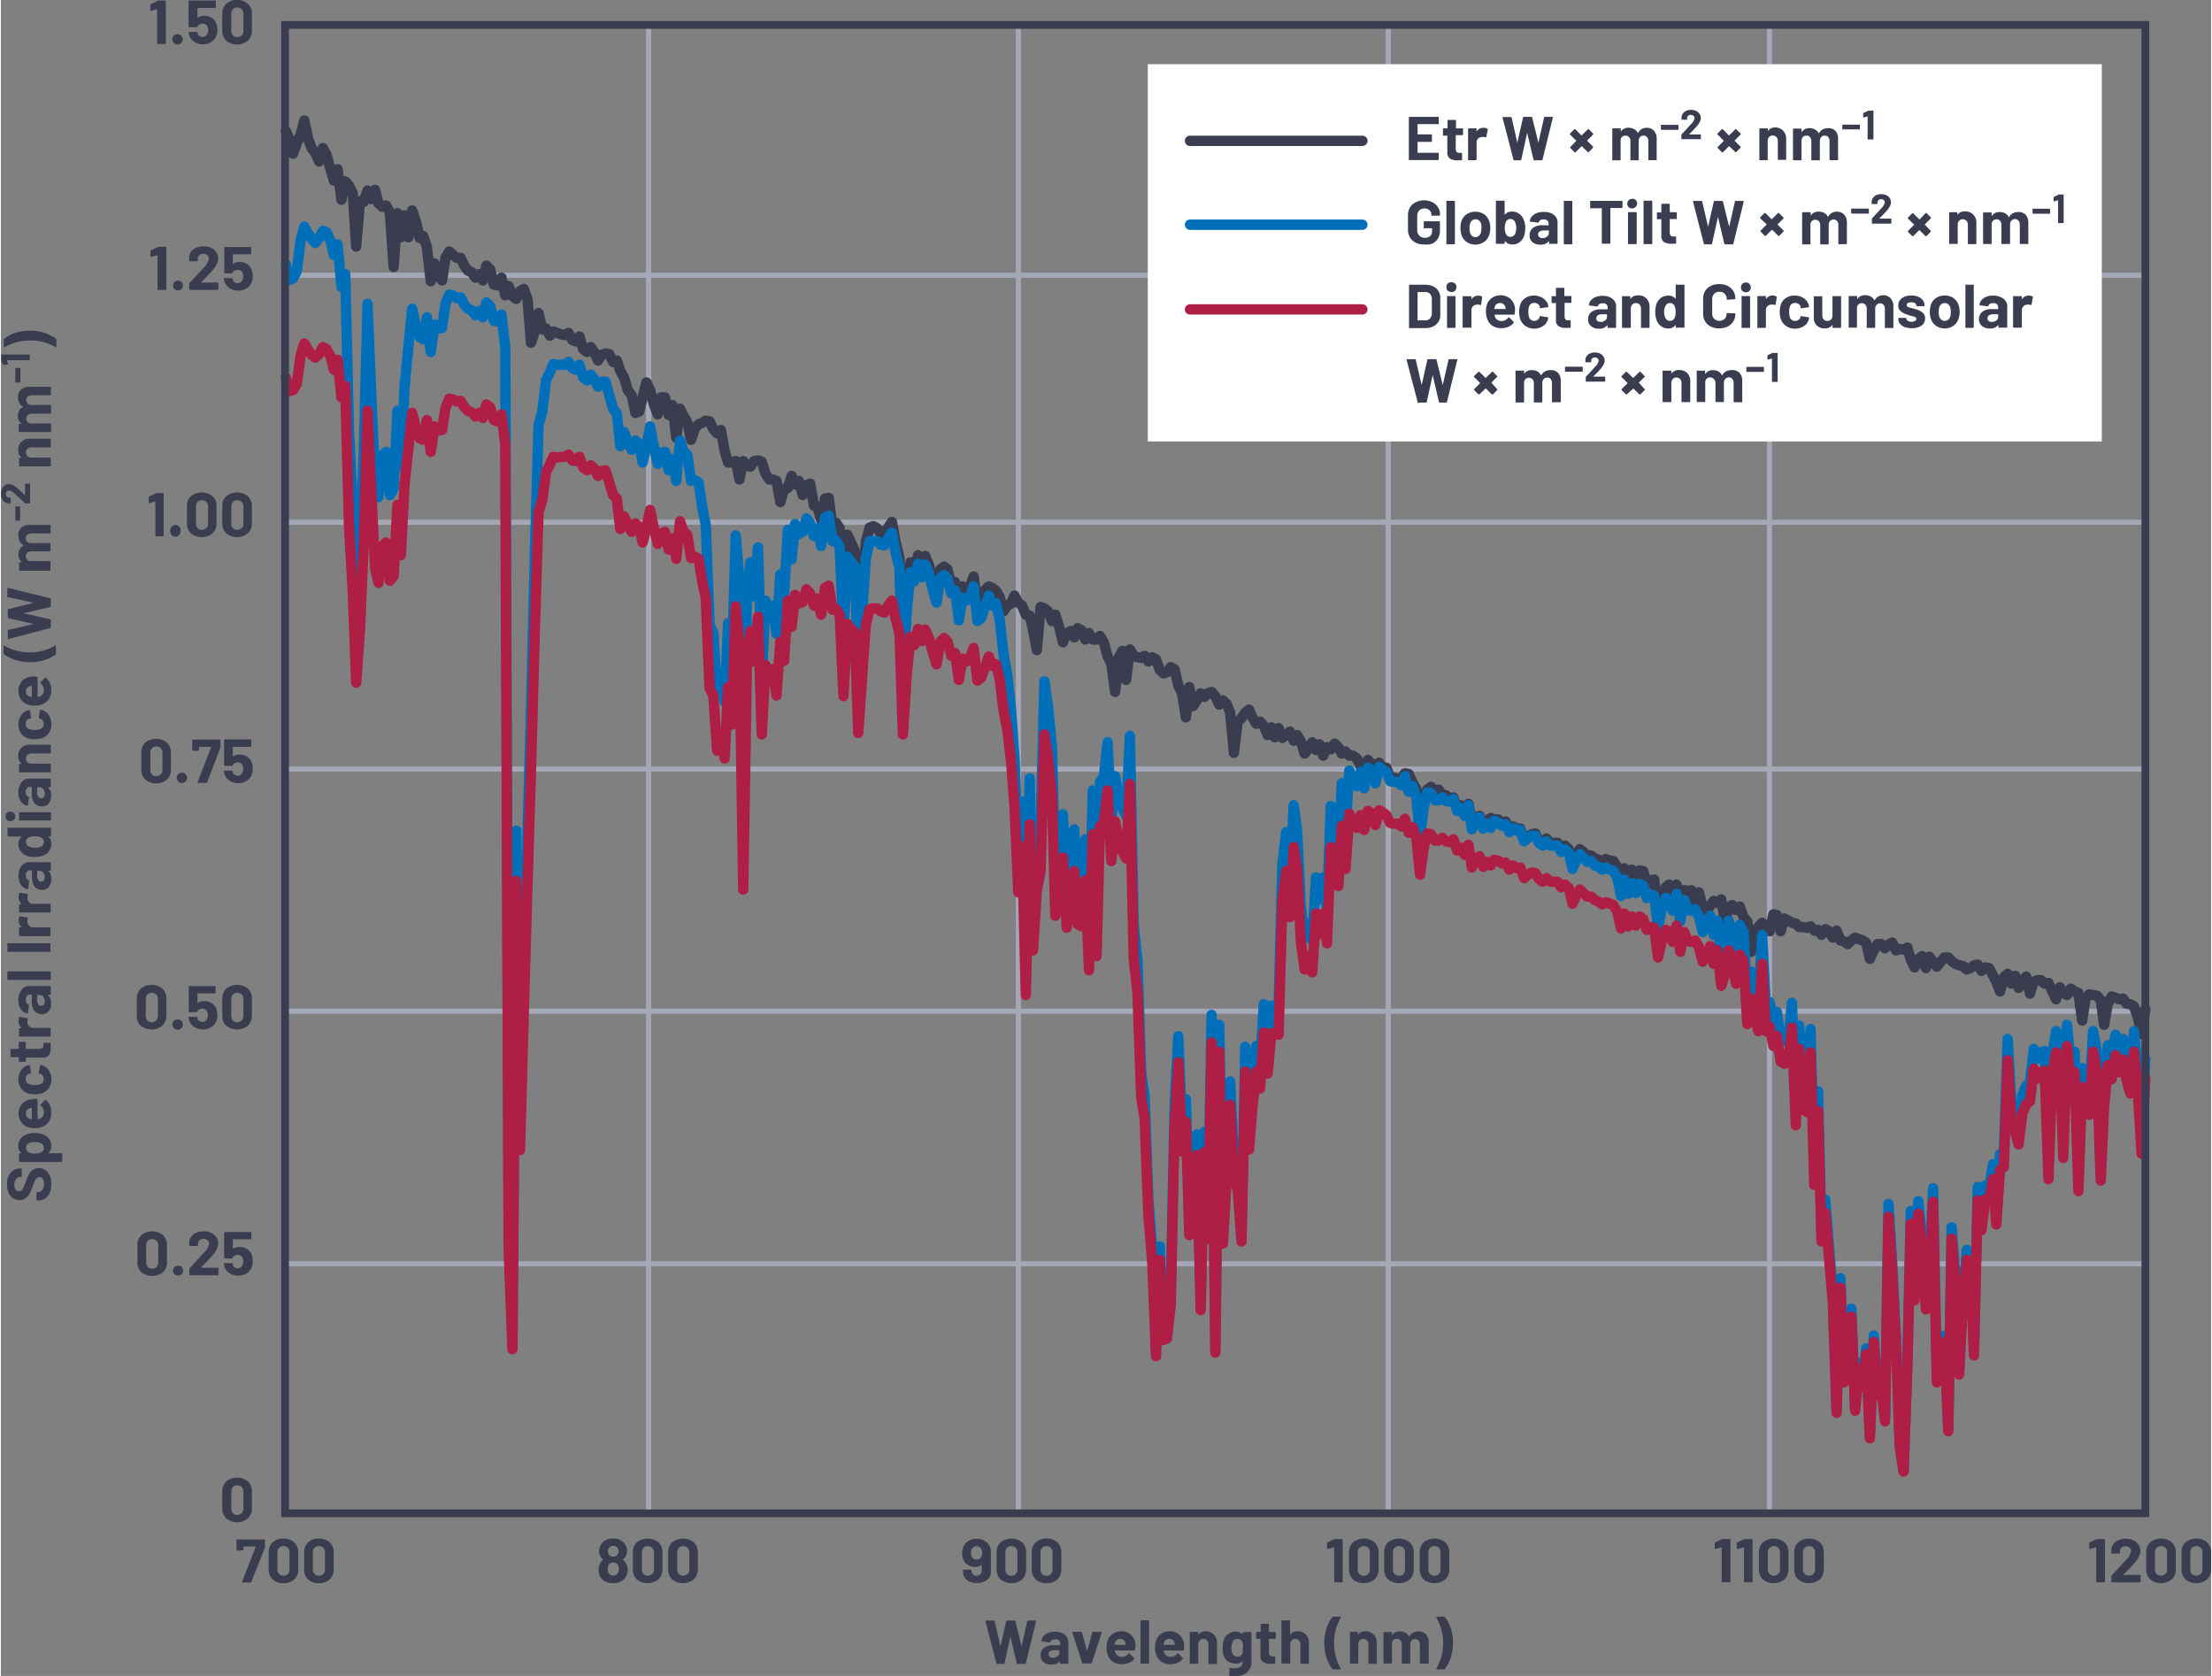 <svg id="bc73964f-05ac-4b70-a799-a1046d8b439d" data-name="Layer 1" xmlns="http://www.w3.org/2000/svg" width="5.94in" height="4.5in" viewBox="0 0 427.73 324.29"><rect x="0" y="0" width="427.73" height="324.29" fill="#808080" stroke="none"/><g id="f25b6f07-987a-4791-8620-beae0445fbb0" data-name="Standard TPC"><path d="M197.19,323.51l-2.12-8.13v0c0-.08,0-.11.13-.11h1.49a.16.16,0,0,1,.16.12l1.14,4.88s0,0,0,0,0,0,0,0l1.1-4.87a.16.16,0,0,1,.16-.13h1.45a.16.16,0,0,1,.17.12l1.2,4.88s0,0,0,0,0,0,0,0l1.1-4.87a.16.16,0,0,1,.16-.13h1.41c.12,0,.16,0,.14.15l-2,8.13a.16.16,0,0,1-.17.12h-1.43a.14.14,0,0,1-.15-.12l-1.23-5.2s0-.05,0-.05,0,0,0,.05l-1.14,5.19a.15.15,0,0,1-.16.13h-1.33A.16.16,0,0,1,197.19,323.51Z" transform="translate(-4.54 -1.7)" fill="#393d4f"/><path d="M209.77,317.63a2.34,2.34,0,0,1,1,.74,1.78,1.78,0,0,1,.34,1.05v4.06a.14.14,0,0,1-.15.15h-1.4a.18.18,0,0,1-.1,0,.15.15,0,0,1,0-.11v-.39a0,0,0,0,0,0,0s0,0,0,0a1.89,1.89,0,0,1-1.62.66,2.4,2.4,0,0,1-1.51-.45,1.63,1.63,0,0,1-.57-1.35,1.72,1.72,0,0,1,.64-1.43,3,3,0,0,1,1.85-.51h1.22s.07,0,.07-.06v-.26a.8.8,0,0,0-.24-.62,1,1,0,0,0-.72-.22,1.27,1.27,0,0,0-.62.13.61.61,0,0,0-.32.37.14.14,0,0,1-.16.12l-1.45-.19c-.09,0-.14-.05-.13-.11a1.6,1.6,0,0,1,.4-.91,2.38,2.38,0,0,1,.94-.64,3.58,3.58,0,0,1,1.3-.23A3.41,3.41,0,0,1,209.77,317.63Zm-.75,4.56a.86.86,0,0,0,.36-.71v-.43s0-.06-.07-.06h-.86a1.59,1.59,0,0,0-.85.2.67.67,0,0,0-.3.58.65.65,0,0,0,.23.51.94.94,0,0,0,.61.18A1.44,1.44,0,0,0,209,322.19Z" transform="translate(-4.54 -1.7)" fill="#393d4f"/><path d="M213.81,323.51l-1.91-5.89a.14.14,0,0,1,0-.06c0-.08.05-.11.14-.11h1.54a.16.16,0,0,1,.17.12l1,3.63s0,0,0,0,0,0,0,0l1-3.63a.16.16,0,0,1,.17-.12l1.55,0a.18.18,0,0,1,.11,0,.18.18,0,0,1,0,.13l-1.91,5.87a.15.15,0,0,1-.16.12H214A.16.16,0,0,1,213.81,323.51Z" transform="translate(-4.54 -1.7)" fill="#393d4f"/><path d="M224,320.93a.14.14,0,0,1-.15.14h-3.71s-.07,0,0,.06a2.14,2.14,0,0,0,.13.48,1.25,1.25,0,0,0,1.27.67,1.43,1.43,0,0,0,1.22-.62c0-.05.06-.07.1-.07a.11.11,0,0,1,.09.05l.86.85a.15.15,0,0,1,.06.11.2.2,0,0,1,0,.09,2.54,2.54,0,0,1-1,.76,3.37,3.37,0,0,1-1.36.27,3.15,3.15,0,0,1-1.75-.46,2.63,2.63,0,0,1-1-1.31,4.3,4.3,0,0,1-.25-1.57,3.51,3.51,0,0,1,.18-1.17,2.63,2.63,0,0,1,1-1.35,2.67,2.67,0,0,1,1.64-.51,2.62,2.62,0,0,1,1.92.7,3,3,0,0,1,.88,1.86A4.71,4.71,0,0,1,224,320.93Zm-3.84-1.41a3,3,0,0,0-.08.39.05.05,0,0,0,.06.06h2.07s.07,0,0-.06l-.06-.34a1,1,0,0,0-1-.75A1,1,0,0,0,220.16,319.52Z" transform="translate(-4.54 -1.7)" fill="#393d4f"/><path d="M225.09,323.59a.15.15,0,0,1,0-.11v-8.11a.14.14,0,0,1,.14-.14h1.4a.15.15,0,0,1,.11,0,.18.18,0,0,1,0,.1v8.11a.14.14,0,0,1-.15.15h-1.4A.18.18,0,0,1,225.09,323.59Z" transform="translate(-4.54 -1.7)" fill="#393d4f"/><path d="M233.48,320.93a.14.14,0,0,1-.15.14h-3.71c-.05,0-.07,0-.05.06a2.14,2.14,0,0,0,.13.48,1.25,1.25,0,0,0,1.27.67,1.43,1.43,0,0,0,1.22-.62c0-.05.06-.07.1-.07a.11.11,0,0,1,.09.05l.86.85a.15.15,0,0,1,.06.11.2.2,0,0,1-.05.09,2.54,2.54,0,0,1-1,.76,3.37,3.37,0,0,1-1.36.27,3.15,3.15,0,0,1-1.75-.46,2.63,2.63,0,0,1-1-1.31,4.3,4.3,0,0,1-.25-1.57,3.51,3.51,0,0,1,.18-1.17,2.63,2.63,0,0,1,1-1.35,2.67,2.67,0,0,1,1.64-.51,2.62,2.62,0,0,1,1.92.7,3,3,0,0,1,.88,1.86A4.71,4.71,0,0,1,233.48,320.93Zm-3.84-1.41a3,3,0,0,0-.08.39.05.05,0,0,0,.06.06h2.07c.05,0,.07,0,.05-.06l-.06-.34a1.06,1.06,0,0,0-.38-.56,1.09,1.09,0,0,0-.66-.19A1,1,0,0,0,229.64,319.52Z" transform="translate(-4.54 -1.7)" fill="#393d4f"/><path d="M239.29,318a2.18,2.18,0,0,1,.59,1.6v3.93a.14.14,0,0,1-.15.15h-1.4a.18.18,0,0,1-.1,0,.15.15,0,0,1,0-.11V319.9a1.12,1.12,0,0,0-.27-.78,1,1,0,0,0-1.43,0,1.12,1.12,0,0,0-.27.78v3.58a.14.14,0,0,1-.15.15h-1.4a.18.18,0,0,1-.1,0,.15.15,0,0,1,0-.11V317.6a.14.14,0,0,1,.14-.14h1.4a.15.15,0,0,1,.11,0,.18.18,0,0,1,0,.1V318a.06.06,0,0,0,0,.05s0,0,0,0a1.69,1.69,0,0,1,1.46-.7A2.1,2.1,0,0,1,239.29,318Z" transform="translate(-4.54 -1.7)" fill="#393d4f"/><path d="M244.9,317.5a.13.13,0,0,1,.1,0h1.41a.14.14,0,0,1,.14.14v5.48a2.6,2.6,0,0,1-.91,2.24,3.79,3.79,0,0,1-2.33.67,8.32,8.32,0,0,1-.94-.06.13.13,0,0,1-.12-.15l.05-1.24c0-.1.06-.15.17-.13a4.62,4.62,0,0,0,.79.07,1.79,1.79,0,0,0,1.18-.34,1.29,1.29,0,0,0,.42-1.08s0,0,0,0a0,0,0,0,0,0,0,1.74,1.74,0,0,1-1.34.49,2.74,2.74,0,0,1-1.43-.38,2,2,0,0,1-.93-1.21,4.75,4.75,0,0,1-.18-1.43,4.39,4.39,0,0,1,.22-1.53,2.34,2.34,0,0,1,.85-1.17,2.25,2.25,0,0,1,1.39-.45,1.8,1.8,0,0,1,1.42.56s0,0,0,0,0,0,0,0v-.29A.13.13,0,0,1,244.9,317.5Zm0,3a4.3,4.3,0,0,0,0-.58,1.51,1.51,0,0,0-.08-.38,1.1,1.1,0,0,0-.36-.53,1.11,1.11,0,0,0-1.24,0,1.27,1.27,0,0,0-.37.53,2.34,2.34,0,0,0-.17,1,2.21,2.21,0,0,0,.15,1,1,1,0,0,0,.38.52,1.06,1.06,0,0,0,.64.2,1,1,0,0,0,.63-.2,1,1,0,0,0,.35-.51A3.68,3.68,0,0,0,244.86,320.5Z" transform="translate(-4.54 -1.7)" fill="#393d4f"/><path d="M251.26,318.77a.14.14,0,0,1-.1.05H250a.05.05,0,0,0-.06.06v2.54a.9.9,0,0,0,.16.59.64.64,0,0,0,.52.19h.4a.14.14,0,0,1,.14.14v1.14a.15.15,0,0,1-.14.16c-.34,0-.58,0-.72,0a2.7,2.7,0,0,1-1.49-.33,1.41,1.41,0,0,1-.51-1.24v-3.21a.05.05,0,0,0-.06-.06h-.68a.14.14,0,0,1-.1-.05.12.12,0,0,1,0-.1V317.6a.14.14,0,0,1,.14-.14h.68a.05.05,0,0,0,.06-.06V316a.14.14,0,0,1,.05-.1.12.12,0,0,1,.1,0h1.34a.12.12,0,0,1,.1,0,.14.14,0,0,1,0,.1v1.43a.05.05,0,0,0,.06.06h1.15a.14.14,0,0,1,.14.14v1.07A.12.12,0,0,1,251.26,318.77Z" transform="translate(-4.54 -1.7)" fill="#393d4f"/><path d="M257.09,318a2.17,2.17,0,0,1,.58,1.6v3.93a.15.15,0,0,1,0,.11.18.18,0,0,1-.1,0h-1.4a.14.14,0,0,1-.15-.15V319.9a1.12,1.12,0,0,0-.27-.78,1,1,0,0,0-1.43,0,1.12,1.12,0,0,0-.26.78v3.58a.16.16,0,0,1-.05.11.18.18,0,0,1-.1,0h-1.4a.14.14,0,0,1-.15-.15v-8.11a.18.18,0,0,1,0-.1.15.15,0,0,1,.11,0h1.4a.13.13,0,0,1,.1,0,.14.14,0,0,1,.05.1V318s0,0,0,.05,0,0,0,0a1.7,1.7,0,0,1,1.47-.7A2.12,2.12,0,0,1,257.09,318Z" transform="translate(-4.54 -1.7)" fill="#393d4f"/><path d="M262.2,324.64a7.3,7.3,0,0,1-1.13-2.17,9.7,9.7,0,0,1,0-5.68,7.3,7.3,0,0,1,1.13-2.19.25.25,0,0,1,.18-.08h1.36a.13.13,0,0,1,.11.05.11.11,0,0,1,0,.12,9.6,9.6,0,0,0-1.3,4.94,9.47,9.47,0,0,0,1.3,4.92.17.17,0,0,1,0,.07c0,.07-.05.1-.13.1h-1.37A.25.25,0,0,1,262.2,324.64Z" transform="translate(-4.54 -1.7)" fill="#393d4f"/><path d="M270.21,318a2.14,2.14,0,0,1,.59,1.6v3.93a.15.15,0,0,1,0,.11.18.18,0,0,1-.1,0h-1.41a.18.18,0,0,1-.1,0,.15.15,0,0,1,0-.11V319.9a1.12,1.12,0,0,0-.27-.78,1,1,0,0,0-1.43,0,1.12,1.12,0,0,0-.27.78v3.58a.15.15,0,0,1,0,.11.18.18,0,0,1-.1,0h-1.41a.18.18,0,0,1-.1,0,.15.15,0,0,1,0-.11V317.6a.14.14,0,0,1,.14-.14H267a.14.14,0,0,1,.14.14V318a0,0,0,0,0,0,.05s0,0,0,0a1.7,1.7,0,0,1,1.47-.7A2.08,2.08,0,0,1,270.21,318Z" transform="translate(-4.54 -1.7)" fill="#393d4f"/><path d="M280.32,317.93a2.22,2.22,0,0,1,.53,1.58v4a.16.16,0,0,1-.05.11.15.15,0,0,1-.1,0h-1.4a.15.15,0,0,1-.1,0,.16.16,0,0,1-.05-.11v-3.6a1.16,1.16,0,0,0-.25-.78.85.85,0,0,0-.67-.28.87.87,0,0,0-.68.28,1.1,1.1,0,0,0-.27.77v3.61a.15.15,0,0,1,0,.11.18.18,0,0,1-.1,0h-1.39a.14.14,0,0,1-.15-.15v-3.6a1.14,1.14,0,0,0-.26-.77.88.88,0,0,0-.69-.29.94.94,0,0,0-.64.22,1,1,0,0,0-.3.64v3.8a.16.16,0,0,1,0,.11.15.15,0,0,1-.1,0h-1.4a.15.15,0,0,1-.1,0,.16.16,0,0,1-.05-.11V317.6a.14.14,0,0,1,.05-.1.12.12,0,0,1,.1,0h1.4a.12.12,0,0,1,.1,0,.14.14,0,0,1,0,.1v.47s0,0,0,.05,0,0,0,0a1.7,1.7,0,0,1,1.52-.74,2.1,2.1,0,0,1,1.05.26,1.6,1.6,0,0,1,.69.72s0,0,.09,0a1.7,1.7,0,0,1,.71-.74,2.12,2.12,0,0,1,1-.24A1.9,1.9,0,0,1,280.32,317.93Z" transform="translate(-4.54 -1.7)" fill="#393d4f"/><path d="M284,314.6a7.36,7.36,0,0,1,1.13,2.18,8.91,8.91,0,0,1,.42,2.83,9,9,0,0,1-.43,2.84,7.3,7.3,0,0,1-1.13,2.19.25.25,0,0,1-.18.08h-1.36a.12.12,0,0,1-.11-.05.13.13,0,0,1,0-.12,9.93,9.93,0,0,0,0-9.86l0-.07c0-.07,0-.1.13-.1h1.37A.25.25,0,0,1,284,314.6Z" transform="translate(-4.54 -1.7)" fill="#393d4f"/><path d="M14,232.48a2.54,2.54,0,0,1-.88,1.12,2.35,2.35,0,0,1-1.32.38h-.27a.13.13,0,0,1-.1,0,.12.12,0,0,1,0-.1v-1.37a.14.14,0,0,1,.14-.14h.18a1,1,0,0,0,.81-.45,1.93,1.93,0,0,0,.33-1.19,1.42,1.42,0,0,0-.27-.95.84.84,0,0,0-.66-.32.68.68,0,0,0-.49.2,1.75,1.75,0,0,0-.35.52c-.1.22-.23.57-.41,1.05a9.7,9.7,0,0,1-.56,1.36,3,3,0,0,1-.79.94,2,2,0,0,1-1.23.38,2.16,2.16,0,0,1-1.26-.38,2.31,2.31,0,0,1-.83-1,3.82,3.82,0,0,1-.29-1.52A3.86,3.86,0,0,1,6,229.31a2.65,2.65,0,0,1,.9-1.12,2.38,2.38,0,0,1,1.35-.4h.18a.14.14,0,0,1,.15.15v1.38a.18.18,0,0,1,0,.1.15.15,0,0,1-.11,0H8.37a1.09,1.09,0,0,0-.86.42A1.65,1.65,0,0,0,7.16,231a1.42,1.42,0,0,0,.24.88.79.79,0,0,0,.66.32.69.69,0,0,0,.5-.19,1.51,1.51,0,0,0,.37-.55c.1-.24.25-.62.43-1.13A13.76,13.76,0,0,1,9.92,229a2.56,2.56,0,0,1,.71-.88,1.89,1.89,0,0,1,1.23-.39,2.15,2.15,0,0,1,1.78.83,3.5,3.5,0,0,1,.66,2.25A4.29,4.29,0,0,1,14,232.48Z" transform="translate(-4.54 -1.7)" fill="#393d4f"/><path d="M11.13,220.93a4.72,4.72,0,0,1,1.5.23,2.54,2.54,0,0,1,1.22.87,2.34,2.34,0,0,1,.45,1.47,1.62,1.62,0,0,1-.6,1.34s0,0,0,0,0,0,.05,0h2.57a.14.14,0,0,1,.1.05.12.12,0,0,1,0,.1v1.4a.12.12,0,0,1,0,.1.14.14,0,0,1-.1.05H8.18a.16.16,0,0,1-.11-.05.15.15,0,0,1,0-.1v-1.4a.15.15,0,0,1,0-.1.16.16,0,0,1,.11-.05h.39s0,0,0,0,0,0,0,0a1.65,1.65,0,0,1-.66-1.39A2.27,2.27,0,0,1,8.4,222a2.48,2.48,0,0,1,1.29-.87A4.19,4.19,0,0,1,11.13,220.93Zm0,1.75a2.55,2.55,0,0,0-1.2.25.94.94,0,0,0-.51.89.89.89,0,0,0,.51.83,2.44,2.44,0,0,0,1.22.25,2.49,2.49,0,0,0,1.24-.26.9.9,0,0,0,.48-.82.94.94,0,0,0-.46-.84A2.38,2.38,0,0,0,11.1,222.68Z" transform="translate(-4.54 -1.7)" fill="#393d4f"/><path d="M11.5,214.33a.14.14,0,0,1,.14.16v3.7c0,.05,0,.07.06.05a2.14,2.14,0,0,0,.48-.13,1.26,1.26,0,0,0,.68-1.27,1.44,1.44,0,0,0-.63-1.21c-.05,0-.07-.07-.07-.11s0-.05.05-.09l.85-.86a.17.17,0,0,1,.11-.06l.09.05a2.56,2.56,0,0,1,.77,1A3.38,3.38,0,0,1,14.3,217a3.12,3.12,0,0,1-.47,1.74,2.59,2.59,0,0,1-1.31,1A4.06,4.06,0,0,1,11,220a3.51,3.51,0,0,1-1.17-.18,2.61,2.61,0,0,1-1.35-1,2.66,2.66,0,0,1-.51-1.63,2.69,2.69,0,0,1,.7-1.93,3,3,0,0,1,1.86-.88A4.71,4.71,0,0,1,11.5,214.33Zm-1.4,3.84a2.49,2.49,0,0,0,.38.08.05.05,0,0,0,.06-.06v-2.07c0-.05,0-.07-.06-.05l-.34.06a1,1,0,0,0-.55.38,1,1,0,0,0-.2.66A1,1,0,0,0,10.1,218.17Z" transform="translate(-4.54 -1.7)" fill="#393d4f"/><path d="M13.82,212.24a2.66,2.66,0,0,1-1.32,1,4.63,4.63,0,0,1-1.42.2,4.39,4.39,0,0,1-1.39-.2,2.52,2.52,0,0,1-1.29-1,3.22,3.22,0,0,1,0-3.35,2.27,2.27,0,0,1,1.21-1,1.56,1.56,0,0,1,.43-.09h0a.13.13,0,0,1,.14.12l.2,1.38v0a.14.14,0,0,1-.12.14l-.19,0a1,1,0,0,0-.52.37,1.19,1.19,0,0,0-.2.68,1,1,0,0,0,.19.65,1,1,0,0,0,.53.37,2.87,2.87,0,0,0,1,.14,3.25,3.25,0,0,0,1-.12,1.06,1.06,0,0,0,.56-.38,1,1,0,0,0,.2-.66,1.13,1.13,0,0,0-.19-.65,1,1,0,0,0-.55-.39H12c-.09,0-.13-.07-.12-.17l.22-1.38a.12.12,0,0,1,.13-.12,1.6,1.6,0,0,1,.36.07,2.24,2.24,0,0,1,1.26,1,3.1,3.1,0,0,1,.46,1.67A2.9,2.9,0,0,1,13.82,212.24Z" transform="translate(-4.54 -1.7)" fill="#393d4f"/><path d="M9.35,203.34a.21.21,0,0,1,0,.11v1.15a.05.05,0,0,0,.06.06H12a.94.94,0,0,0,.59-.16.66.66,0,0,0,.19-.53v-.39a.15.15,0,0,1,0-.1.16.16,0,0,1,.11,0h1.14a.15.15,0,0,1,.15.15q0,.49,0,.72a2.72,2.72,0,0,1-.33,1.49,1.45,1.45,0,0,1-1.25.5H9.45a.05.05,0,0,0-.06.06V207a.14.14,0,0,1-.15.15H8.18A.14.14,0,0,1,8,207v-.68a.05.05,0,0,0-.06-.06H6.54a.14.14,0,0,1-.14-.14V204.8a.14.14,0,0,1,.14-.14H8A.05.05,0,0,0,8,204.6v-1.15a.14.14,0,0,1,.15-.15H9.24A.21.21,0,0,1,9.35,203.34Z" transform="translate(-4.54 -1.7)" fill="#393d4f"/><path d="M8.12,198.53c0-.07.09-.09.18-.08l1.36.26c.1,0,.13.06.09.16a1.33,1.33,0,0,0-.06.42c0,.07,0,.16,0,.27a1.19,1.19,0,0,0,.32.73,1,1,0,0,0,.75.3h3.28a.14.14,0,0,1,.14.14v1.41a.14.14,0,0,1-.14.14H8.18a.15.15,0,0,1-.11,0,.18.18,0,0,1,0-.1v-1.41a.18.18,0,0,1,0-.1.15.15,0,0,1,.11,0h.45a.06.06,0,0,0,0,0s0,0,0,0A1.53,1.53,0,0,1,8,199.21,1.12,1.12,0,0,1,8.12,198.53Z" transform="translate(-4.54 -1.7)" fill="#393d4f"/><path d="M8.21,193.83a2.35,2.35,0,0,1,.73-1,1.73,1.73,0,0,1,1.05-.34h4.07a.14.14,0,0,1,.14.14v1.41a.14.14,0,0,1-.14.14h-.4l-.05,0s0,0,0,.05a1.92,1.92,0,0,1,.66,1.62,2.36,2.36,0,0,1-.46,1.51,1.59,1.59,0,0,1-1.34.58,1.73,1.73,0,0,1-1.44-.65,2.93,2.93,0,0,1-.51-1.85v-1.22a.05.05,0,0,0-.06-.06h-.26a.8.8,0,0,0-.62.24,1,1,0,0,0-.22.72,1.29,1.29,0,0,0,.13.62.64.64,0,0,0,.37.32q.13,0,.12.15l-.19,1.45c0,.1-.05.14-.11.14a1.64,1.64,0,0,1-.91-.41,2.37,2.37,0,0,1-.64-.93,3.58,3.58,0,0,1-.22-1.3A3.46,3.46,0,0,1,8.21,193.83Zm4.55.76a.85.85,0,0,0-.71-.36h-.43a.05.05,0,0,0-.06.06v.86a1.57,1.57,0,0,0,.2.85.67.67,0,0,0,.58.31.62.62,0,0,0,.51-.23,1,1,0,0,0,.19-.61A1.42,1.42,0,0,0,12.76,194.59Z" transform="translate(-4.54 -1.7)" fill="#393d4f"/><path d="M14.16,191.31a.13.13,0,0,1-.1,0H5.94a.14.14,0,0,1-.14-.14V189.8a.14.14,0,0,1,.14-.14h8.12a.14.14,0,0,1,.14.14v1.41A.13.13,0,0,1,14.16,191.31Z" transform="translate(-4.54 -1.7)" fill="#393d4f"/><path d="M14.16,185.87a.13.13,0,0,1-.1,0H5.94a.14.14,0,0,1-.14-.14v-1.4a.15.15,0,0,1,0-.11.18.18,0,0,1,.1,0h8.12a.18.18,0,0,1,.1,0,.15.15,0,0,1,0,.11v1.4A.13.13,0,0,1,14.16,185.87Z" transform="translate(-4.54 -1.7)" fill="#393d4f"/><path d="M8.12,179.11A.15.15,0,0,1,8.3,179l1.36.25c.1,0,.13.06.09.17a1.33,1.33,0,0,0-.06.42c0,.06,0,.15,0,.26a1.19,1.19,0,0,0,.32.73,1,1,0,0,0,.75.3h3.28a.14.14,0,0,1,.1.05.12.12,0,0,1,0,.1v1.4a.12.12,0,0,1,0,.1.14.14,0,0,1-.1.05H8.18a.16.16,0,0,1-.11-.05.15.15,0,0,1,0-.1v-1.4a.15.15,0,0,1,0-.1.16.16,0,0,1,.11-.05h.45s0,0,0,0,0,0,0,0A1.51,1.51,0,0,1,8,179.79,1.16,1.16,0,0,1,8.12,179.11Z" transform="translate(-4.54 -1.7)" fill="#393d4f"/><path d="M8.12,174.51c0-.06.09-.08.18-.07l1.36.25c.1,0,.13.07.09.17a1.33,1.33,0,0,0-.06.42c0,.07,0,.15,0,.27a1.22,1.22,0,0,0,.32.73,1,1,0,0,0,.75.3h3.28a.14.14,0,0,1,.14.14v1.41a.14.14,0,0,1-.14.14H8.18a.15.15,0,0,1-.11,0,.18.18,0,0,1,0-.1v-1.41a.18.18,0,0,1,0-.1.15.15,0,0,1,.11,0h.45a0,0,0,0,0,0,0s0,0,0,0A1.53,1.53,0,0,1,8,175.2,1.18,1.18,0,0,1,8.12,174.51Z" transform="translate(-4.54 -1.7)" fill="#393d4f"/><path d="M8.21,169.82a2.29,2.29,0,0,1,.73-.95,1.73,1.73,0,0,1,1.05-.34h4.07a.14.14,0,0,1,.14.14v1.4a.15.15,0,0,1,0,.11.18.18,0,0,1-.1,0h-.4l-.05,0s0,0,0,0a1.92,1.92,0,0,1,.66,1.62,2.38,2.38,0,0,1-.46,1.51,1.59,1.59,0,0,1-1.34.58,1.73,1.73,0,0,1-1.44-.65,2.93,2.93,0,0,1-.51-1.85v-1.22a.05.05,0,0,0-.06-.06h-.26a.8.8,0,0,0-.62.24,1,1,0,0,0-.22.72,1.29,1.29,0,0,0,.13.62.59.59,0,0,0,.37.31c.09,0,.13.08.12.16l-.19,1.45c0,.1-.05.14-.11.13a1.56,1.56,0,0,1-.91-.4,2.45,2.45,0,0,1-.64-.93,3.64,3.64,0,0,1-.22-1.31A3.41,3.41,0,0,1,8.21,169.82Zm4.55.76a.85.85,0,0,0-.71-.36h-.43a.05.05,0,0,0-.06.06v.86a1.59,1.59,0,0,0,.2.85.67.67,0,0,0,.58.3.61.61,0,0,0,.51-.22,1,1,0,0,0,.19-.62A1.41,1.41,0,0,0,12.76,170.58Z" transform="translate(-4.54 -1.7)" fill="#393d4f"/><path d="M5.84,163.47a.13.13,0,0,1,0-.1V162a.14.14,0,0,1,.14-.14h8.12a.14.14,0,0,1,.14.14v1.41a.14.14,0,0,1-.14.14h-.4l0,0a0,0,0,0,0,0,.05A1.65,1.65,0,0,1,14.3,165a2.33,2.33,0,0,1-.47,1.45,2.61,2.61,0,0,1-1.29.87,4.84,4.84,0,0,1-1.45.2,4.78,4.78,0,0,1-1.49-.21,2.65,2.65,0,0,1-1.21-.87,2.38,2.38,0,0,1-.45-1.47,1.63,1.63,0,0,1,.6-1.35,0,0,0,0,0,0-.05.06.06,0,0,0-.05,0H5.94A.13.13,0,0,1,5.84,163.47Zm5.28.05a2.46,2.46,0,0,0-1.26.27.86.86,0,0,0-.47.8.92.92,0,0,0,.47.85,2.32,2.32,0,0,0,1.27.3,2.54,2.54,0,0,0,1.2-.25,1,1,0,0,0,.51-.89.93.93,0,0,0-.51-.84A2.57,2.57,0,0,0,11.12,163.52Z" transform="translate(-4.54 -1.7)" fill="#393d4f"/><path d="M7.07,160.31a.93.93,0,0,1-.68.27.89.89,0,0,1-.95-1A.94.94,0,0,1,5.7,159a.93.93,0,0,1,.69-.26.93.93,0,0,1,.68.27,1,1,0,0,1,0,1.35Zm7.09.15a.18.18,0,0,1-.1,0H8.16a.18.18,0,0,1-.1,0,.15.15,0,0,1,0-.11V159a.14.14,0,0,1,.14-.14h5.9a.14.14,0,0,1,.14.14v1.4A.15.15,0,0,1,14.16,160.46Z" transform="translate(-4.54 -1.7)" fill="#393d4f"/><path d="M8.21,153.63a2.35,2.35,0,0,1,.73-.95,1.73,1.73,0,0,1,1.05-.34h4.07a.14.14,0,0,1,.14.14v1.41a.14.14,0,0,1-.14.14h-.4l-.05,0s0,0,0,0a1.92,1.92,0,0,1,.66,1.62,2.36,2.36,0,0,1-.46,1.51,1.59,1.59,0,0,1-1.34.58,1.73,1.73,0,0,1-1.44-.65,2.93,2.93,0,0,1-.51-1.85v-1.22a.05.05,0,0,0-.06-.06h-.26a.8.8,0,0,0-.62.24,1,1,0,0,0-.22.72,1.29,1.29,0,0,0,.13.62.64.64,0,0,0,.37.32q.13,0,.12.15l-.19,1.45c0,.1-.05.14-.11.14a1.64,1.64,0,0,1-.91-.41,2.37,2.37,0,0,1-.64-.93,3.58,3.58,0,0,1-.22-1.3A3.46,3.46,0,0,1,8.21,153.63Zm4.55.76a.85.85,0,0,0-.71-.36h-.43a.05.05,0,0,0-.06.06V155a1.57,1.57,0,0,0,.2.85.67.67,0,0,0,.58.31.62.62,0,0,0,.51-.23,1,1,0,0,0,.19-.61A1.42,1.42,0,0,0,12.76,154.39Z" transform="translate(-4.54 -1.7)" fill="#393d4f"/><path d="M8.52,146.39a2.15,2.15,0,0,1,1.6-.59h3.94a.14.14,0,0,1,.14.14v1.41a.14.14,0,0,1-.14.14H10.47a1.12,1.12,0,0,0-.78.27,1,1,0,0,0,0,1.43,1.12,1.12,0,0,0,.78.27h3.59a.14.14,0,0,1,.14.14V151a.14.14,0,0,1-.14.14H8.18a.15.15,0,0,1-.11,0,.18.18,0,0,1,0-.1V149.6a.18.18,0,0,1,0-.1.15.15,0,0,1,.11,0H8.6s0,0,0,0,0,0,0,0a1.69,1.69,0,0,1-.69-1.47A2.07,2.07,0,0,1,8.52,146.39Z" transform="translate(-4.54 -1.7)" fill="#393d4f"/><path d="M13.82,143.54a2.66,2.66,0,0,1-1.32,1,4.63,4.63,0,0,1-1.42.2,4.39,4.39,0,0,1-1.39-.2,2.52,2.52,0,0,1-1.29-1,3.22,3.22,0,0,1,0-3.35,2.27,2.27,0,0,1,1.21-1,1.56,1.56,0,0,1,.43-.09h0a.13.13,0,0,1,.14.12l.2,1.38v0a.14.14,0,0,1-.12.14l-.19,0a1,1,0,0,0-.52.37,1.19,1.19,0,0,0-.2.69,1,1,0,0,0,.72,1,3.18,3.18,0,0,0,1,.13,3.25,3.25,0,0,0,1-.12,1.06,1.06,0,0,0,.56-.38,1,1,0,0,0,.2-.65,1.14,1.14,0,0,0-.19-.66,1,1,0,0,0-.55-.39H12c-.09,0-.13-.07-.12-.17l.22-1.38a.12.12,0,0,1,.13-.12,1.6,1.6,0,0,1,.36.07,2.24,2.24,0,0,1,1.26,1,3.1,3.1,0,0,1,.46,1.67A2.9,2.9,0,0,1,13.82,143.54Z" transform="translate(-4.54 -1.7)" fill="#393d4f"/><path d="M11.5,132.63a.14.14,0,0,1,.14.16v3.71c0,.05,0,.06.06.05a2.18,2.18,0,0,0,.48-.14,1.25,1.25,0,0,0,.68-1.27,1.46,1.46,0,0,0-.63-1.21.13.13,0,0,1-.07-.11.15.15,0,0,1,.05-.08l.85-.87a.17.17,0,0,1,.11-.06l.09.05a2.71,2.71,0,0,1,.77,1,3.42,3.42,0,0,1,.27,1.37,3.15,3.15,0,0,1-.47,1.75,2.63,2.63,0,0,1-1.31,1,4.06,4.06,0,0,1-1.57.25,3.51,3.51,0,0,1-1.17-.18,2.6,2.6,0,0,1-1.35-1,3,3,0,0,1,.19-3.57,3.08,3.08,0,0,1,1.86-.88A5.44,5.44,0,0,1,11.5,132.63Zm-1.4,3.84a2.38,2.38,0,0,0,.38.09.05.05,0,0,0,.06-.06v-2.08s0-.06-.06,0l-.34.06a1,1,0,0,0-.75,1A1,1,0,0,0,10.1,136.47Z" transform="translate(-4.54 -1.7)" fill="#393d4f"/><path d="M15.21,128.28A7.3,7.3,0,0,1,13,129.41a8.84,8.84,0,0,1-2.82.42,9.07,9.07,0,0,1-2.85-.43,7.07,7.07,0,0,1-2.19-1.13.23.23,0,0,1-.09-.18v-1.36a.12.12,0,0,1,0-.11.13.13,0,0,1,.12,0,9.63,9.63,0,0,0,4.94,1.31,9.48,9.48,0,0,0,4.92-1.31l.08,0c.06,0,.09,0,.09.13v1.37A.25.25,0,0,1,15.21,128.28Z" transform="translate(-4.54 -1.7)" fill="#393d4f"/><path d="M14.08,123.23,6,125.35h0c-.07,0-.11,0-.11-.13v-1.49a.14.14,0,0,1,.12-.15l4.88-1.14s0,0,0,0,0,0,0,0l-4.87-1.11a.15.15,0,0,1-.13-.16v-1.45a.15.15,0,0,1,.12-.16l4.88-1.21a.06.06,0,0,0,0,0s0,0,0,0l-4.87-1.1A.16.16,0,0,1,5.8,117v-1.41c0-.11,0-.16.16-.13l8.12,2a.16.16,0,0,1,.12.17V119a.14.14,0,0,1-.12.15l-5.2,1.23s0,0,0,0,0,0,0,0l5.19,1.14a.15.15,0,0,1,.13.16v1.33A.16.16,0,0,1,14.08,123.23Z" transform="translate(-4.54 -1.7)" fill="#393d4f"/><path d="M8.5,103.8a2.23,2.23,0,0,1,1.58-.53h4a.18.18,0,0,1,.1,0,.15.15,0,0,1,0,.11v1.4a.14.14,0,0,1-.14.14h-3.6a1.18,1.18,0,0,0-.78.25.94.94,0,0,0,0,1.36,1,1,0,0,0,.76.26h3.62a.14.14,0,0,1,.1,0,.13.13,0,0,1,0,.1v1.39a.12.12,0,0,1,0,.1.14.14,0,0,1-.1,0h-3.6a1.12,1.12,0,0,0-.78.26,1,1,0,0,0-.06,1.32.91.91,0,0,0,.63.31h3.81a.18.18,0,0,1,.1,0,.15.15,0,0,1,0,.11V112a.14.14,0,0,1-.14.14H8.18a.15.15,0,0,1-.11,0,.18.18,0,0,1,0-.1v-1.4a.14.14,0,0,1,.15-.15h.46a.06.06,0,0,0,0,0,0,0,0,0,0,0,0,1.71,1.71,0,0,1-.73-1.53,2.05,2.05,0,0,1,.25-1,1.65,1.65,0,0,1,.72-.69q.08,0,0-.09a1.73,1.73,0,0,1-.73-.71,2.13,2.13,0,0,1-.24-1A1.88,1.88,0,0,1,8.5,103.8Z" transform="translate(-4.54 -1.7)" fill="#393d4f"/><path d="M8.29,102.45a.09.09,0,0,1-.07,0H7.45a.1.1,0,0,1-.1-.1V99.76a.11.11,0,0,1,0-.07l.07,0h.77l.07,0a.11.11,0,0,1,0,.07v2.62A.09.09,0,0,1,8.29,102.45Z" transform="translate(-4.54 -1.7)" fill="#393d4f"/><path d="M9.22,97.58a0,0,0,0,0,0,0V95.38a.1.1,0,0,1,.1-.1h.77a.1.1,0,0,1,.1.1V99a.1.1,0,0,1-.1.1H9.37a.17.17,0,0,1-.12,0c-.26-.26-.54-.53-.84-.8l-.56-.52c-.18-.14-.35-.3-.51-.45a2.23,2.23,0,0,0-1.2-.73.61.61,0,0,0-.46.2.84.84,0,0,0,0,1,.63.63,0,0,0,.48.2h.2a.1.1,0,0,1,.1.1V99a.1.1,0,0,1-.1.1H6a1.38,1.38,0,0,1-.76-.28,1.58,1.58,0,0,1-.51-.65,2.33,2.33,0,0,1-.17-.93,2.19,2.19,0,0,1,.21-1,1.55,1.55,0,0,1,.57-.64,1.41,1.41,0,0,1,.8-.23,1.52,1.52,0,0,1,.69.17,3.52,3.52,0,0,1,.76.5,6.05,6.05,0,0,1,.61.54c.21.19.5.47.88.85l.12.12Z" transform="translate(-4.54 -1.7)" fill="#393d4f"/><path d="M8.52,87.17a2.19,2.19,0,0,1,1.6-.59h3.94a.14.14,0,0,1,.14.14v1.41a.14.14,0,0,1-.14.14H10.47a1.12,1.12,0,0,0-.78.27,1,1,0,0,0,0,1.43,1.12,1.12,0,0,0,.78.27h3.59a.14.14,0,0,1,.14.14v1.41a.14.14,0,0,1-.14.14H8.18a.15.15,0,0,1-.11,0,.18.18,0,0,1,0-.1V90.38a.18.18,0,0,1,0-.1.15.15,0,0,1,.11,0H8.6s0,0,0,0,0,0,0,0a1.69,1.69,0,0,1-.69-1.46A2.1,2.1,0,0,1,8.52,87.17Z" transform="translate(-4.54 -1.7)" fill="#393d4f"/><path d="M8.5,77.06a2.23,2.23,0,0,1,1.58-.52h4a.14.14,0,0,1,.14.14v1.4a.15.15,0,0,1,0,.11.18.18,0,0,1-.1,0h-3.6a1.13,1.13,0,0,0-.78.25.82.82,0,0,0-.29.67.88.88,0,0,0,.29.69,1.09,1.09,0,0,0,.76.26h3.62a.14.14,0,0,1,.14.14v1.4a.14.14,0,0,1-.14.14h-3.6a1.17,1.17,0,0,0-.78.26.91.91,0,0,0-.29.69.9.9,0,0,0,.23.64,1,1,0,0,0,.63.31h3.81a.14.14,0,0,1,.14.14v1.4a.15.15,0,0,1,0,.11.18.18,0,0,1-.1,0H8.18A.14.14,0,0,1,8,85.22v-1.4a.18.18,0,0,1,0-.1.15.15,0,0,1,.11,0h.46a0,0,0,0,0,0,0s0,0,0-.05a1.68,1.68,0,0,1-.73-1.52,2.09,2.09,0,0,1,.25-1,1.71,1.71,0,0,1,.72-.69c.05,0,.05,0,0-.08a1.75,1.75,0,0,1-.73-.72,2.12,2.12,0,0,1-.24-1A1.91,1.91,0,0,1,8.5,77.06Z" transform="translate(-4.54 -1.7)" fill="#393d4f"/><path d="M8.29,75.71a.09.09,0,0,1-.07,0H7.45a.1.1,0,0,1-.1-.1V73a.1.1,0,0,1,.1-.1h.77a.1.1,0,0,1,.1.1v2.61A.09.09,0,0,1,8.29,75.71Z" transform="translate(-4.54 -1.7)" fill="#393d4f"/><path d="M4.6,71.38v-1a.09.09,0,0,1,0-.07.08.08,0,0,1,.07,0h5.4a.08.08,0,0,1,.07,0,.09.09,0,0,1,0,.07v.94a.11.11,0,0,1,0,.07l-.07,0H5.72l0,0s0,0,0,0l.22.79v0a.07.07,0,0,1-.08.07l-.69,0A.1.1,0,0,1,5,72.34l-.4-.84A.37.37,0,0,1,4.6,71.38Z" transform="translate(-4.54 -1.7)" fill="#393d4f"/><path d="M5.18,67.24a7.18,7.18,0,0,1,2.17-1.13,8.91,8.91,0,0,1,2.83-.42,8.69,8.69,0,0,1,2.84.43,7.3,7.3,0,0,1,2.19,1.13.25.25,0,0,1,.08.18v1.36s0,.09,0,.11a.13.13,0,0,1-.12,0,9.43,9.43,0,0,0-4.94-1.31A9.49,9.49,0,0,0,5.26,68.9l-.07,0c-.07,0-.1,0-.1-.13V67.42A.23.23,0,0,1,5.18,67.24Z" transform="translate(-4.54 -1.7)" fill="#393d4f"/><path d="M34.86,1.8h1.46a.14.14,0,0,1,.14.14v8.12a.14.14,0,0,1-.14.14H34.91a.14.14,0,0,1-.14-.14V3.48s0,0,0,0,0,0,0,0l-1.19.32,0,0c-.07,0-.11,0-.11-.14l0-1a.18.18,0,0,1,.1-.17l1.26-.58A.3.3,0,0,1,34.86,1.8Z" transform="translate(-4.54 -1.7)" fill="#393d4f"/><path d="M38,10a.93.93,0,0,1-.27-.68.92.92,0,0,1,.95-1A1,1,0,1,1,38,10Z" transform="translate(-4.54 -1.7)" fill="#393d4f"/><path d="M46.44,7.51a3,3,0,0,1-.19,1.11,2.36,2.36,0,0,1-1,1.21,3.18,3.18,0,0,1-3.23,0,2.4,2.4,0,0,1-1-1.2A3.57,3.57,0,0,1,40.89,8V8c0-.09,0-.13.14-.13h1.45a.15.15,0,0,1,.16.13.34.34,0,0,0,0,.12l0,.08a1,1,0,0,0,.93.65,1,1,0,0,0,.58-.18,1.07,1.07,0,0,0,.38-.5,1.41,1.41,0,0,0,.12-.63,1.71,1.71,0,0,0-.11-.62.81.81,0,0,0-.34-.48,1,1,0,0,0-.59-.17,1.22,1.22,0,0,0-.62.16.77.77,0,0,0-.38.4.16.16,0,0,1-.16.12H41a.14.14,0,0,1-.14-.14V1.94A.14.14,0,0,1,41,1.8h5a.14.14,0,0,1,.14.14V3.11a.14.14,0,0,1-.14.14H42.65a.05.05,0,0,0-.06.06V5.09s0,.07.07,0a2.28,2.28,0,0,1,1.25-.34,2.59,2.59,0,0,1,1.47.42,2.31,2.31,0,0,1,.89,1.17A3.87,3.87,0,0,1,46.44,7.51Z" transform="translate(-4.54 -1.7)" fill="#393d4f"/><path d="M48.16,9.59a2.66,2.66,0,0,1-.77-2V4.42a2.59,2.59,0,0,1,.77-2,3.32,3.32,0,0,1,4.18,0,2.56,2.56,0,0,1,.78,2V7.58a2.63,2.63,0,0,1-.78,2,3.32,3.32,0,0,1-4.18,0Zm3-1a1.21,1.21,0,0,0,.31-.88V4.37a1.21,1.21,0,0,0-.31-.88,1.15,1.15,0,0,0-.86-.33,1.13,1.13,0,0,0-.85.33,1.22,1.22,0,0,0-.32.88v3.3a1.22,1.22,0,0,0,.32.88,1.13,1.13,0,0,0,.85.33A1.15,1.15,0,0,0,51.11,8.55Z" transform="translate(-4.54 -1.7)" fill="#393d4f"/><path d="M35,49.45h1.46a.14.14,0,0,1,.1,0,.12.12,0,0,1,0,.1v8.11a.14.14,0,0,1-.14.14H35a.14.14,0,0,1-.14-.14V51.13a.09.09,0,0,0,0-.05s0,0,0,0l-1.19.33h-.05c-.07,0-.11,0-.11-.13l0-1a.17.17,0,0,1,.1-.17l1.26-.59A.3.3,0,0,1,35,49.45Z" transform="translate(-4.54 -1.7)" fill="#393d4f"/><path d="M38.13,57.63a1,1,0,0,1,0-1.36.9.9,0,0,1,.68-.27.93.93,0,0,1,.69.27.94.94,0,0,1,.26.68.91.91,0,0,1-.27.68,1,1,0,0,1-1.36,0Z" transform="translate(-4.54 -1.7)" fill="#393d4f"/><path d="M43.28,56.38l0,0h3.26a.18.18,0,0,1,.1,0,.13.13,0,0,1,0,.1v1.17a.14.14,0,0,1-.14.14h-5.4a.15.15,0,0,1-.11,0,.18.18,0,0,1,0-.1V56.6a.29.29,0,0,1,.07-.18c.4-.38.8-.8,1.2-1.25l.77-.84c.23-.27.45-.52.69-.76a3.54,3.54,0,0,0,1.09-1.8.89.89,0,0,0-.3-.69,1.26,1.26,0,0,0-1.56,0,.91.91,0,0,0-.3.71v.3a.15.15,0,0,1,0,.1.16.16,0,0,1-.11.05H41.13a.18.18,0,0,1-.15-.15v-.56a2.14,2.14,0,0,1,.41-1.15,2.44,2.44,0,0,1,1-.76,3.62,3.62,0,0,1,1.39-.26,3.26,3.26,0,0,1,1.48.31,2.47,2.47,0,0,1,1,.86,2.18,2.18,0,0,1,.34,1.2,2.4,2.4,0,0,1-.25,1,5.79,5.79,0,0,1-.75,1.13c-.25.32-.52.62-.81.93l-1.28,1.32-.18.18S43.27,56.36,43.28,56.38Z" transform="translate(-4.54 -1.7)" fill="#393d4f"/><path d="M53.28,55.17a3,3,0,0,1-.19,1.1,2.38,2.38,0,0,1-1,1.22,3.15,3.15,0,0,1-3.23,0,2.38,2.38,0,0,1-1-1.19,3.57,3.57,0,0,1-.18-.66v0c0-.09.05-.13.14-.13h1.45a.15.15,0,0,1,.16.13.34.34,0,0,0,0,.12l0,.09a1.09,1.09,0,0,0,.36.48,1,1,0,0,0,.57.16,1,1,0,0,0,.58-.18,1.07,1.07,0,0,0,.38-.5,1.4,1.4,0,0,0,.12-.62,1.77,1.77,0,0,0-.11-.63.81.81,0,0,0-.34-.48,1,1,0,0,0-.59-.17,1.33,1.33,0,0,0-.62.16.75.75,0,0,0-.38.41.16.16,0,0,1-.16.12H47.88a.18.18,0,0,1-.1,0,.15.15,0,0,1,0-.11V49.6a.12.12,0,0,1,0-.1.14.14,0,0,1,.1,0h5a.14.14,0,0,1,.1,0,.12.12,0,0,1,0,.1v1.16a.14.14,0,0,1-.14.14H49.49a.06.06,0,0,0-.06.06v1.78c0,.06,0,.07.07,0a2.2,2.2,0,0,1,1.25-.35,2.59,2.59,0,0,1,1.47.42A2.31,2.31,0,0,1,53.1,54,4,4,0,0,1,53.28,55.17Z" transform="translate(-4.54 -1.7)" fill="#393d4f"/><path d="M34.49,97.11h1.45a.15.15,0,0,1,.11,0,.18.18,0,0,1,0,.1v8.11a.15.15,0,0,1,0,.1.16.16,0,0,1-.11.05h-1.4a.14.14,0,0,1-.1-.05.12.12,0,0,1,0-.1V98.79a.05.05,0,0,0,0-.05s0,0,0,0l-1.18.32h0c-.07,0-.11,0-.11-.13l0-1a.18.18,0,0,1,.11-.17l1.26-.59A.42.42,0,0,1,34.49,97.11Z" transform="translate(-4.54 -1.7)" fill="#393d4f"/><path d="M37.64,105.28a.9.9,0,0,1-.27-.67,1,1,0,1,1,1.9,0,.9.9,0,0,1-.27.67,1,1,0,0,1-1.36,0Z" transform="translate(-4.54 -1.7)" fill="#393d4f"/><path d="M41.32,104.9a2.66,2.66,0,0,1-.77-2V99.72a2.62,2.62,0,0,1,.77-2,3.36,3.36,0,0,1,4.18,0,2.59,2.59,0,0,1,.78,2v3.17a2.63,2.63,0,0,1-.78,2,3.32,3.32,0,0,1-4.18,0Zm3-1a1.24,1.24,0,0,0,.31-.89v-3.3a1.23,1.23,0,0,0-.31-.88,1.15,1.15,0,0,0-.86-.33,1.13,1.13,0,0,0-.85.33,1.24,1.24,0,0,0-.32.88V103a1.24,1.24,0,0,0,.32.89,1.13,1.13,0,0,0,.85.33A1.15,1.15,0,0,0,44.27,103.86Z" transform="translate(-4.54 -1.7)" fill="#393d4f"/><path d="M48.16,104.9a2.66,2.66,0,0,1-.77-2V99.72a2.62,2.62,0,0,1,.77-2,3.36,3.36,0,0,1,4.18,0,2.59,2.59,0,0,1,.78,2v3.17a2.63,2.63,0,0,1-.78,2,3.32,3.32,0,0,1-4.18,0Zm3-1a1.24,1.24,0,0,0,.31-.89v-3.3a1.23,1.23,0,0,0-.31-.88,1.15,1.15,0,0,0-.86-.33,1.13,1.13,0,0,0-.85.33,1.24,1.24,0,0,0-.32.88V103a1.24,1.24,0,0,0,.32.89,1.13,1.13,0,0,0,.85.33A1.15,1.15,0,0,0,51.11,103.86Z" transform="translate(-4.54 -1.7)" fill="#393d4f"/><path d="M32.5,152.55a2.66,2.66,0,0,1-.77-2v-3.17a2.62,2.62,0,0,1,.77-2,3.36,3.36,0,0,1,4.18,0,2.59,2.59,0,0,1,.78,2v3.17a2.63,2.63,0,0,1-.78,2,3.32,3.32,0,0,1-4.18,0Zm3-1a1.23,1.23,0,0,0,.31-.88v-3.3a1.25,1.25,0,0,0-.31-.89,1.15,1.15,0,0,0-.86-.33,1.13,1.13,0,0,0-.85.33,1.26,1.26,0,0,0-.32.89v3.3a1.24,1.24,0,0,0,.32.88,1.13,1.13,0,0,0,.85.33A1.15,1.15,0,0,0,35.45,151.51Z" transform="translate(-4.54 -1.7)" fill="#393d4f"/><path d="M38.9,152.94a1,1,0,1,1,.68.27A.93.93,0,0,1,38.9,152.94Z" transform="translate(-4.54 -1.7)" fill="#393d4f"/><path d="M42.63,153l2.6-6.71c0-.05,0-.07,0-.07H42.94a.05.05,0,0,0-.06.06v.55a.12.12,0,0,1,0,.1.14.14,0,0,1-.1.05h-1.1a.14.14,0,0,1-.1-.05.12.12,0,0,1,0-.1V144.9a.18.18,0,0,1,0-.1.15.15,0,0,1,.11,0H46.9a.14.14,0,0,1,.14.14v1.21a.67.67,0,0,1,0,.18l-2.59,6.76a.17.17,0,0,1-.17.11h-1.5C42.63,153.16,42.59,153.1,42.63,153Z" transform="translate(-4.54 -1.7)" fill="#393d4f"/><path d="M53.28,150.47a2.92,2.92,0,0,1-.19,1.1,2.34,2.34,0,0,1-1,1.22,2.93,2.93,0,0,1-1.63.45,2.85,2.85,0,0,1-1.6-.44,2.38,2.38,0,0,1-1-1.19,3.57,3.57,0,0,1-.18-.66v0a.13.13,0,0,1,.14-.14h1.45a.16.16,0,0,1,.16.14.56.56,0,0,0,0,.12l0,.08a1,1,0,0,0,.93.65,1,1,0,0,0,.58-.18,1,1,0,0,0,.38-.51,1.37,1.37,0,0,0,.12-.62,1.71,1.71,0,0,0-.11-.62.81.81,0,0,0-.34-.48,1,1,0,0,0-.59-.17,1.32,1.32,0,0,0-.62.15.79.79,0,0,0-.38.41.16.16,0,0,1-.16.12H47.88a.14.14,0,0,1-.14-.14V144.9a.14.14,0,0,1,.14-.14h5a.14.14,0,0,1,.14.14v1.17a.14.14,0,0,1-.14.14H49.49a.05.05,0,0,0-.06.06v1.78s0,.06.07,0a2.28,2.28,0,0,1,1.25-.35,2.59,2.59,0,0,1,1.47.43,2.23,2.23,0,0,1,.89,1.17A3.87,3.87,0,0,1,53.28,150.47Z" transform="translate(-4.54 -1.7)" fill="#393d4f"/><path d="M31.61,200.21a2.69,2.69,0,0,1-.77-2V195a2.62,2.62,0,0,1,.77-2,3.36,3.36,0,0,1,4.18,0,2.59,2.59,0,0,1,.78,2v3.17a2.66,2.66,0,0,1-.78,2,3.36,3.36,0,0,1-4.18,0Zm3-1.05a1.22,1.22,0,0,0,.32-.88V195a1.22,1.22,0,0,0-.32-.88,1.27,1.27,0,0,0-1.71,0,1.21,1.21,0,0,0-.31.88v3.3a1.21,1.21,0,0,0,.31.88,1.27,1.27,0,0,0,1.71,0Z" transform="translate(-4.54 -1.7)" fill="#393d4f"/><path d="M38,200.59a.93.93,0,0,1-.27-.68.92.92,0,0,1,.95-.95,1,1,0,1,1-.68,1.63Z" transform="translate(-4.54 -1.7)" fill="#393d4f"/><path d="M46.44,198.12a3,3,0,0,1-.19,1.11,2.38,2.38,0,0,1-1,1.22,3.15,3.15,0,0,1-3.23,0,2.36,2.36,0,0,1-1-1.2,3.18,3.18,0,0,1-.18-.66v0c0-.09,0-.13.14-.13h1.45a.15.15,0,0,1,.16.13.34.34,0,0,0,0,.12l0,.08a1,1,0,0,0,.36.48.92.92,0,0,0,.57.17,1,1,0,0,0,.58-.18,1.07,1.07,0,0,0,.38-.5,1.41,1.41,0,0,0,.12-.63,1.71,1.71,0,0,0-.11-.62.81.81,0,0,0-.34-.48,1,1,0,0,0-.59-.17,1.22,1.22,0,0,0-.62.16.75.75,0,0,0-.38.41.16.16,0,0,1-.16.12H41a.14.14,0,0,1-.1,0,.12.12,0,0,1,0-.1v-4.83a.15.15,0,0,1,0-.11.18.18,0,0,1,.1,0h5a.18.18,0,0,1,.1,0,.15.15,0,0,1,0,.11v1.16a.14.14,0,0,1-.14.14H42.65a.05.05,0,0,0-.06.06v1.78c0,.06,0,.07.07,0a2.2,2.2,0,0,1,1.25-.35,2.59,2.59,0,0,1,1.47.42,2.31,2.31,0,0,1,.89,1.17A4,4,0,0,1,46.44,198.12Z" transform="translate(-4.54 -1.7)" fill="#393d4f"/><path d="M48.16,200.21a2.69,2.69,0,0,1-.77-2V195a2.62,2.62,0,0,1,.77-2,3.36,3.36,0,0,1,4.18,0,2.59,2.59,0,0,1,.78,2v3.17a2.66,2.66,0,0,1-.78,2,3.36,3.36,0,0,1-4.18,0Zm3-1.05a1.21,1.21,0,0,0,.31-.88V195a1.21,1.21,0,0,0-.31-.88,1.15,1.15,0,0,0-.86-.33,1.13,1.13,0,0,0-.85.33,1.22,1.22,0,0,0-.32.88v3.3a1.22,1.22,0,0,0,.32.88,1.13,1.13,0,0,0,.85.33A1.15,1.15,0,0,0,51.11,199.16Z" transform="translate(-4.54 -1.7)" fill="#393d4f"/><path d="M31.73,247.86a2.66,2.66,0,0,1-.77-2v-3.17a2.62,2.62,0,0,1,.77-2,3.36,3.36,0,0,1,4.18,0,2.59,2.59,0,0,1,.78,2v3.17a2.63,2.63,0,0,1-.78,2,3.32,3.32,0,0,1-4.18,0Zm2.95-1a1.24,1.24,0,0,0,.32-.89v-3.3a1.24,1.24,0,0,0-.32-.88,1.27,1.27,0,0,0-1.71,0,1.23,1.23,0,0,0-.31.88v3.3a1.24,1.24,0,0,0,.31.89,1.27,1.27,0,0,0,1.71,0Z" transform="translate(-4.54 -1.7)" fill="#393d4f"/><path d="M38.13,248.24a.9.9,0,0,1-.27-.67.91.91,0,0,1,1-.95.89.89,0,0,1,.95.95.9.9,0,0,1-.27.67,1,1,0,0,1-1.36,0Z" transform="translate(-4.54 -1.7)" fill="#393d4f"/><path d="M43.28,247s0,0,0,0h3.26a.14.14,0,0,1,.1.05.12.12,0,0,1,0,.1v1.16a.12.12,0,0,1,0,.1.14.14,0,0,1-.1.05h-5.4a.16.16,0,0,1-.11-.05.15.15,0,0,1,0-.1v-1.1a.29.29,0,0,1,.07-.18c.4-.39.8-.8,1.2-1.26l.77-.84c.23-.27.45-.52.69-.76a3.54,3.54,0,0,0,1.09-1.8.89.89,0,0,0-.3-.69,1.26,1.26,0,0,0-1.56,0,.92.92,0,0,0-.3.72v.3a.18.18,0,0,1,0,.1.15.15,0,0,1-.11,0H41.13a.12.12,0,0,1-.1,0,.14.14,0,0,1-.05-.1v-.57a2.08,2.08,0,0,1,.41-1.14,2.38,2.38,0,0,1,1-.77,3.62,3.62,0,0,1,1.39-.26,3.26,3.26,0,0,1,1.48.32,2.39,2.39,0,0,1,1,.86,2.18,2.18,0,0,1,.34,1.2,2.36,2.36,0,0,1-.25,1,6.15,6.15,0,0,1-.75,1.14c-.25.31-.52.62-.81.92s-.71.75-1.28,1.32l-.18.18S43.27,247,43.28,247Z" transform="translate(-4.54 -1.7)" fill="#393d4f"/><path d="M53.28,245.78a3,3,0,0,1-.19,1.1,2.38,2.38,0,0,1-1,1.22,3.15,3.15,0,0,1-3.23,0,2.38,2.38,0,0,1-1-1.19,3.57,3.57,0,0,1-.18-.66v0a.12.12,0,0,1,.14-.13h1.45a.16.16,0,0,1,.16.13.34.34,0,0,0,0,.12l0,.09a1,1,0,0,0,.93.65,1,1,0,0,0,.58-.18,1,1,0,0,0,.38-.51,1.4,1.4,0,0,0,.12-.62,1.81,1.81,0,0,0-.11-.63.87.87,0,0,0-.34-.48,1,1,0,0,0-.59-.16,1.32,1.32,0,0,0-.62.15.79.79,0,0,0-.38.41.16.16,0,0,1-.16.12H47.88a.14.14,0,0,1-.14-.14v-4.84a.14.14,0,0,1,.14-.14h5a.14.14,0,0,1,.14.14v1.16a.15.15,0,0,1,0,.11.18.18,0,0,1-.1,0H49.49a.05.05,0,0,0-.06.06v1.77c0,.06,0,.07.07,0a2.28,2.28,0,0,1,1.25-.35,2.52,2.52,0,0,1,1.47.43,2.23,2.23,0,0,1,.89,1.17A3.87,3.87,0,0,1,53.28,245.78Z" transform="translate(-4.54 -1.7)" fill="#393d4f"/><path d="M48.16,295.51a2.66,2.66,0,0,1-.77-2v-3.17a2.62,2.62,0,0,1,.77-2,3.36,3.36,0,0,1,4.18,0,2.59,2.59,0,0,1,.78,2v3.17a2.63,2.63,0,0,1-.78,2,3.32,3.32,0,0,1-4.18,0Zm3-1a1.23,1.23,0,0,0,.31-.88v-3.3a1.25,1.25,0,0,0-.31-.89,1.15,1.15,0,0,0-.86-.33,1.13,1.13,0,0,0-.85.33,1.26,1.26,0,0,0-.32.89v3.3a1.24,1.24,0,0,0,.32.88,1.13,1.13,0,0,0,.85.33A1.15,1.15,0,0,0,51.11,294.47Z" transform="translate(-4.54 -1.7)" fill="#393d4f"/><path d="M51.23,307.74l2.61-6.7c0-.05,0-.08-.05-.08H51.54a.05.05,0,0,0-.06.06v.56a.14.14,0,0,1-.14.14H50.25a.12.12,0,0,1-.1,0,.14.14,0,0,1,0-.1l0-1.92a.15.15,0,0,1,0-.11.18.18,0,0,1,.1,0H55.5a.14.14,0,0,1,.15.15v1.21a.45.45,0,0,1,0,.18L53,307.8c0,.08-.08.11-.17.11h-1.5C51.23,307.91,51.19,307.86,51.23,307.74Z" transform="translate(-4.54 -1.7)" fill="#393d4f"/><path d="M57.14,307.31a2.65,2.65,0,0,1-.77-2v-3.17a2.58,2.58,0,0,1,.77-2,2.87,2.87,0,0,1,2.08-.73,2.94,2.94,0,0,1,2.1.73,2.62,2.62,0,0,1,.77,2v3.17a2.69,2.69,0,0,1-.77,2,2.94,2.94,0,0,1-2.1.73A2.87,2.87,0,0,1,57.14,307.31Zm2.94-1.05a1.22,1.22,0,0,0,.32-.88v-3.3a1.22,1.22,0,0,0-.32-.88,1.14,1.14,0,0,0-.86-.33,1.11,1.11,0,0,0-.84.33,1.22,1.22,0,0,0-.32.88v3.3a1.22,1.22,0,0,0,.32.88,1.11,1.11,0,0,0,.84.33A1.14,1.14,0,0,0,60.08,306.26Z" transform="translate(-4.54 -1.7)" fill="#393d4f"/><path d="M64,307.31a2.65,2.65,0,0,1-.77-2v-3.17a2.58,2.58,0,0,1,.77-2,2.87,2.87,0,0,1,2.08-.73,2.94,2.94,0,0,1,2.1.73,2.62,2.62,0,0,1,.77,2v3.17a2.69,2.69,0,0,1-.77,2,2.94,2.94,0,0,1-2.1.73A2.87,2.87,0,0,1,64,307.31Zm2.94-1.05a1.22,1.22,0,0,0,.32-.88v-3.3a1.22,1.22,0,0,0-.32-.88,1.14,1.14,0,0,0-.86-.33,1.11,1.11,0,0,0-.84.33,1.22,1.22,0,0,0-.32.88v3.3a1.22,1.22,0,0,0,.32.88,1.11,1.11,0,0,0,.84.33A1.14,1.14,0,0,0,66.92,306.26Z" transform="translate(-4.54 -1.7)" fill="#393d4f"/><path d="M125.84,305.45a2.45,2.45,0,0,1-.3,1.24,2.22,2.22,0,0,1-1,1,3.09,3.09,0,0,1-1.53.36,3.39,3.39,0,0,1-1.51-.34,2.3,2.3,0,0,1-1-1,2.73,2.73,0,0,1-.29-1.24,2.78,2.78,0,0,1,.28-1.24,1.78,1.78,0,0,1,.6-.68s0,0,0-.08a1.87,1.87,0,0,1-.49-.58,2.07,2.07,0,0,1-.28-1.08,2.2,2.2,0,0,1,.48-1.44,2.35,2.35,0,0,1,.93-.73,3.19,3.19,0,0,1,1.29-.25,3,3,0,0,1,1.3.26,2.51,2.51,0,0,1,.91.72,2.31,2.31,0,0,1,.48,1.44,2,2,0,0,1-.31,1.12,2.21,2.21,0,0,1-.49.52s0,.06,0,.09a1.72,1.72,0,0,1,.62.71A2.75,2.75,0,0,1,125.84,305.45Zm-1.71-.15a1.44,1.44,0,0,0-.17-.75,1,1,0,0,0-.92-.5.92.92,0,0,0-.89.49,1.5,1.5,0,0,0-.18.78,1.38,1.38,0,0,0,.21.78.94.94,0,0,0,.87.46.93.93,0,0,0,.85-.42A1.39,1.39,0,0,0,124.13,305.3Zm-2.1-3.46a1.17,1.17,0,0,0,.16.62.94.94,0,0,0,.85.44,1,1,0,0,0,.88-.44,1.22,1.22,0,0,0,.15-.63,1.13,1.13,0,0,0-.12-.51.86.86,0,0,0-.36-.37,1,1,0,0,0-.56-.14.92.92,0,0,0-.52.14.85.85,0,0,0-.36.39A1.08,1.08,0,0,0,122,301.84Z" transform="translate(-4.54 -1.7)" fill="#393d4f"/><path d="M127.61,307.31a2.69,2.69,0,0,1-.77-2v-3.17a2.62,2.62,0,0,1,.77-2,3.36,3.36,0,0,1,4.18,0,2.59,2.59,0,0,1,.78,2v3.17a2.66,2.66,0,0,1-.78,2,3.36,3.36,0,0,1-4.18,0Zm3-1.05a1.22,1.22,0,0,0,.32-.88v-3.3a1.22,1.22,0,0,0-.32-.88,1.15,1.15,0,0,0-.86-.33,1.13,1.13,0,0,0-.85.33,1.21,1.21,0,0,0-.31.88v3.3a1.21,1.21,0,0,0,.31.88,1.13,1.13,0,0,0,.85.33A1.15,1.15,0,0,0,130.56,306.26Z" transform="translate(-4.54 -1.7)" fill="#393d4f"/><path d="M134.45,307.31a2.69,2.69,0,0,1-.77-2v-3.17a2.62,2.62,0,0,1,.77-2,3.36,3.36,0,0,1,4.18,0,2.59,2.59,0,0,1,.78,2v3.17a2.66,2.66,0,0,1-.78,2,3.36,3.36,0,0,1-4.18,0Zm3-1.05a1.21,1.21,0,0,0,.31-.88v-3.3a1.21,1.21,0,0,0-.31-.88,1.15,1.15,0,0,0-.86-.33,1.13,1.13,0,0,0-.85.33,1.21,1.21,0,0,0-.31.88v3.3a1.21,1.21,0,0,0,.31.88,1.13,1.13,0,0,0,.85.33A1.15,1.15,0,0,0,137.4,306.26Z" transform="translate(-4.54 -1.7)" fill="#393d4f"/><path d="M196.13,302.21v3.61a2,2,0,0,1-.33,1.15,2.21,2.21,0,0,1-1,.77,3.48,3.48,0,0,1-1.41.27,3.33,3.33,0,0,1-1.38-.27,2.13,2.13,0,0,1-.93-.76,1.88,1.88,0,0,1-.34-1.12v-.34a.18.18,0,0,1,0-.1.15.15,0,0,1,.11,0h1.4a.14.14,0,0,1,.14.14v.11a.87.87,0,0,0,.27.66.93.93,0,0,0,.69.27,1,1,0,0,0,.72-.27.9.9,0,0,0,.28-.69v-1.12a.08.08,0,0,0,0-.05,0,0,0,0,0,0,0,1.93,1.93,0,0,1-1.3.42,2.53,2.53,0,0,1-1.29-.33,2.21,2.21,0,0,1-.89-.95,2.93,2.93,0,0,1-.3-1.38,3.06,3.06,0,0,1,.24-1.25,2.36,2.36,0,0,1,1-1.11,2.9,2.9,0,0,1,1.57-.41,3,3,0,0,1,1.59.42,2.44,2.44,0,0,1,1,1.19A3.14,3.14,0,0,1,196.13,302.21Zm-1.87.75a1.83,1.83,0,0,0,0-1.54.93.93,0,0,0-.91-.53,1,1,0,0,0-.91.53,1.68,1.68,0,0,0,0,1.55,1,1,0,0,0,.88.48A1,1,0,0,0,194.26,303Z" transform="translate(-4.54 -1.7)" fill="#393d4f"/><path d="M198,307.31a2.65,2.65,0,0,1-.77-2v-3.17a2.58,2.58,0,0,1,.77-2,3.36,3.36,0,0,1,4.18,0,2.62,2.62,0,0,1,.77,2v3.17a2.69,2.69,0,0,1-.77,2,3.36,3.36,0,0,1-4.18,0Zm2.94-1.05a1.22,1.22,0,0,0,.32-.88v-3.3a1.22,1.22,0,0,0-.32-.88,1.13,1.13,0,0,0-.85-.33,1.11,1.11,0,0,0-.85.33,1.22,1.22,0,0,0-.32.88v3.3a1.22,1.22,0,0,0,.32.88,1.11,1.11,0,0,0,.85.33A1.13,1.13,0,0,0,200.91,306.26Z" transform="translate(-4.54 -1.7)" fill="#393d4f"/><path d="M204.81,307.31a2.65,2.65,0,0,1-.77-2v-3.17a2.58,2.58,0,0,1,.77-2,2.89,2.89,0,0,1,2.09-.73,2.93,2.93,0,0,1,2.09.73,2.62,2.62,0,0,1,.77,2v3.17a2.69,2.69,0,0,1-.77,2,2.93,2.93,0,0,1-2.09.73A2.89,2.89,0,0,1,204.81,307.31Zm2.94-1.05a1.22,1.22,0,0,0,.32-.88v-3.3a1.22,1.22,0,0,0-.32-.88,1.13,1.13,0,0,0-.85-.33,1.11,1.11,0,0,0-.85.33,1.22,1.22,0,0,0-.32.88v3.3a1.22,1.22,0,0,0,.32.88,1.11,1.11,0,0,0,.85.33A1.13,1.13,0,0,0,207.75,306.26Z" transform="translate(-4.54 -1.7)" fill="#393d4f"/><path d="M262.61,299.51h1.45a.14.14,0,0,1,.15.15v8.11a.18.18,0,0,1,0,.1.15.15,0,0,1-.11,0h-1.4a.14.14,0,0,1-.14-.14v-6.58a.09.09,0,0,0,0-.05,0,0,0,0,0-.05,0l-1.18.33h-.05c-.07,0-.11-.05-.11-.13l0-1a.16.16,0,0,1,.11-.16l1.26-.59A.3.3,0,0,1,262.61,299.51Z" transform="translate(-4.54 -1.7)" fill="#393d4f"/><path d="M266.2,307.31a2.69,2.69,0,0,1-.77-2v-3.17a2.62,2.62,0,0,1,.77-2,3.36,3.36,0,0,1,4.18,0,2.59,2.59,0,0,1,.78,2v3.17a2.66,2.66,0,0,1-.78,2,3.36,3.36,0,0,1-4.18,0Zm2.95-1.05a1.21,1.21,0,0,0,.31-.88v-3.3a1.21,1.21,0,0,0-.31-.88,1.15,1.15,0,0,0-.86-.33,1.13,1.13,0,0,0-.85.33,1.22,1.22,0,0,0-.32.88v3.3a1.22,1.22,0,0,0,.32.88,1.13,1.13,0,0,0,.85.33A1.15,1.15,0,0,0,269.15,306.26Z" transform="translate(-4.54 -1.7)" fill="#393d4f"/><path d="M273,307.31a2.69,2.69,0,0,1-.77-2v-3.17a2.62,2.62,0,0,1,.77-2,3.36,3.36,0,0,1,4.18,0,2.59,2.59,0,0,1,.78,2v3.17a2.66,2.66,0,0,1-.78,2,3.36,3.36,0,0,1-4.18,0Zm2.95-1.05a1.21,1.21,0,0,0,.31-.88v-3.3a1.21,1.21,0,0,0-.31-.88,1.15,1.15,0,0,0-.86-.33,1.13,1.13,0,0,0-.85.33,1.22,1.22,0,0,0-.32.88v3.3a1.22,1.22,0,0,0,.32.88,1.13,1.13,0,0,0,.85.33A1.15,1.15,0,0,0,276,306.26Z" transform="translate(-4.54 -1.7)" fill="#393d4f"/><path d="M279.88,307.31a2.69,2.69,0,0,1-.77-2v-3.17a2.62,2.62,0,0,1,.77-2,3.36,3.36,0,0,1,4.18,0,2.59,2.59,0,0,1,.78,2v3.17a2.66,2.66,0,0,1-.78,2,3.36,3.36,0,0,1-4.18,0Zm2.95-1.05a1.21,1.21,0,0,0,.31-.88v-3.3a1.21,1.21,0,0,0-.31-.88,1.15,1.15,0,0,0-.86-.33,1.13,1.13,0,0,0-.85.33,1.22,1.22,0,0,0-.32.88v3.3a1.22,1.22,0,0,0,.32.88,1.13,1.13,0,0,0,.85.33A1.15,1.15,0,0,0,282.83,306.26Z" transform="translate(-4.54 -1.7)" fill="#393d4f"/><path d="M337.68,299.51h1.46a.18.18,0,0,1,.1,0,.15.15,0,0,1,0,.11v8.11a.14.14,0,0,1-.14.14h-1.41a.14.14,0,0,1-.14-.14v-6.58a.09.09,0,0,0,0-.05s0,0,0,0l-1.19.33h-.05c-.07,0-.11-.05-.11-.13l0-1a.15.15,0,0,1,.1-.16l1.26-.59A.3.3,0,0,1,337.68,299.51Z" transform="translate(-4.54 -1.7)" fill="#393d4f"/><path d="M341.93,299.51h1.45a.14.14,0,0,1,.15.15v8.11a.18.18,0,0,1,0,.1.15.15,0,0,1-.11,0H342a.14.14,0,0,1-.14-.14v-6.58a.09.09,0,0,0,0-.05,0,0,0,0,0-.05,0l-1.18.33h-.05c-.07,0-.11-.05-.11-.13l0-1a.16.16,0,0,1,.11-.16l1.26-.59A.3.3,0,0,1,341.93,299.51Z" transform="translate(-4.54 -1.7)" fill="#393d4f"/><path d="M345.52,307.31a2.69,2.69,0,0,1-.77-2v-3.17a2.62,2.62,0,0,1,.77-2,3.36,3.36,0,0,1,4.18,0,2.59,2.59,0,0,1,.78,2v3.17a2.66,2.66,0,0,1-.78,2,3.36,3.36,0,0,1-4.18,0Zm3-1.05a1.21,1.21,0,0,0,.31-.88v-3.3a1.21,1.21,0,0,0-.31-.88,1.15,1.15,0,0,0-.86-.33,1.13,1.13,0,0,0-.85.33,1.22,1.22,0,0,0-.32.88v3.3a1.22,1.22,0,0,0,.32.88,1.13,1.13,0,0,0,.85.33A1.15,1.15,0,0,0,348.47,306.26Z" transform="translate(-4.54 -1.7)" fill="#393d4f"/><path d="M352.36,307.31a2.69,2.69,0,0,1-.77-2v-3.17a2.62,2.62,0,0,1,.77-2,3.36,3.36,0,0,1,4.18,0,2.59,2.59,0,0,1,.78,2v3.17a2.66,2.66,0,0,1-.78,2,3.36,3.36,0,0,1-4.18,0Zm2.95-1.05a1.21,1.21,0,0,0,.31-.88v-3.3a1.21,1.21,0,0,0-.31-.88,1.15,1.15,0,0,0-.86-.33,1.13,1.13,0,0,0-.85.33,1.22,1.22,0,0,0-.32.88v3.3a1.22,1.22,0,0,0,.32.88,1.13,1.13,0,0,0,.85.33A1.15,1.15,0,0,0,355.31,306.26Z" transform="translate(-4.54 -1.7)" fill="#393d4f"/><path d="M410.16,299.51h1.46a.18.18,0,0,1,.1,0,.15.15,0,0,1,0,.11v8.11a.14.14,0,0,1-.14.14h-1.41a.14.14,0,0,1-.14-.14v-6.58a.09.09,0,0,0,0-.05s0,0,0,0l-1.19.33h-.05c-.07,0-.11-.05-.11-.13l0-1a.15.15,0,0,1,.1-.16l1.26-.59A.3.3,0,0,1,410.16,299.51Z" transform="translate(-4.54 -1.7)" fill="#393d4f"/><path d="M415.22,306.44l0,0h3.26a.14.14,0,0,1,.14.14v1.17a.14.14,0,0,1-.14.14h-5.4a.15.15,0,0,1-.11,0,.18.18,0,0,1,0-.1v-1.11a.29.29,0,0,1,.07-.18c.4-.38.8-.8,1.2-1.25l.77-.85c.23-.26.45-.51.69-.75a3.54,3.54,0,0,0,1.09-1.8.89.89,0,0,0-.3-.69,1.26,1.26,0,0,0-1.56,0,.91.91,0,0,0-.3.71v.3a.15.15,0,0,1,0,.1.16.16,0,0,1-.11.05h-1.41a.18.18,0,0,1-.15-.15v-.56a2.11,2.11,0,0,1,.41-1.15,2.44,2.44,0,0,1,1-.76,3.45,3.45,0,0,1,1.39-.26,3.26,3.26,0,0,1,1.48.31,2.47,2.47,0,0,1,1,.86,2.18,2.18,0,0,1,.34,1.2,2.33,2.33,0,0,1-.25,1,5.55,5.55,0,0,1-.75,1.14c-.25.32-.52.62-.81.93l-1.28,1.32-.18.18S415.21,306.42,415.22,306.44Z" transform="translate(-4.54 -1.7)" fill="#393d4f"/><path d="M420.47,307.31a2.69,2.69,0,0,1-.77-2v-3.17a2.62,2.62,0,0,1,.77-2,3.36,3.36,0,0,1,4.18,0,2.59,2.59,0,0,1,.78,2v3.17a2.66,2.66,0,0,1-.78,2,3.36,3.36,0,0,1-4.18,0Zm2.95-1.05a1.22,1.22,0,0,0,.32-.88v-3.3a1.22,1.22,0,0,0-.32-.88,1.27,1.27,0,0,0-1.71,0,1.21,1.21,0,0,0-.31.88v3.3a1.21,1.21,0,0,0,.31.88,1.27,1.27,0,0,0,1.71,0Z" transform="translate(-4.54 -1.7)" fill="#393d4f"/><path d="M427.31,307.31a2.69,2.69,0,0,1-.77-2v-3.17a2.62,2.62,0,0,1,.77-2,3.36,3.36,0,0,1,4.18,0,2.59,2.59,0,0,1,.78,2v3.17a2.66,2.66,0,0,1-.78,2,3.36,3.36,0,0,1-4.18,0Zm2.95-1.05a1.22,1.22,0,0,0,.32-.88v-3.3a1.22,1.22,0,0,0-.32-.88,1.27,1.27,0,0,0-1.71,0,1.21,1.21,0,0,0-.31.88v3.3a1.21,1.21,0,0,0,.31.88,1.27,1.27,0,0,0,1.71,0Z" transform="translate(-4.54 -1.7)" fill="#393d4f"/><line x1="55" y1="244.54" x2="415" y2="244.54" fill="none" stroke="#a4a7b6"/><line x1="55" y1="101.05" x2="415" y2="101.05" fill="none" stroke="#a4a7b6"/><line x1="55" y1="148.82" x2="415" y2="148.82" fill="none" stroke="#a4a7b6"/><line x1="55" y1="195.67" x2="415" y2="195.67" fill="none" stroke="#a4a7b6"/><line x1="55.07" y1="53.27" x2="415.07" y2="53.27" fill="none" stroke="#a4a7b6"/><line x1="342.26" y1="4.82" x2="342.26" y2="292.82" fill="none" stroke="#a4a7b6"/><line x1="268.48" y1="4.35" x2="268.48" y2="292.36" fill="none" stroke="#a4a7b6"/><line x1="196.92" y1="4.82" x2="196.92" y2="292.82" fill="none" stroke="#a4a7b6"/><line x1="125.35" y1="4.35" x2="125.35" y2="292.36" fill="none" stroke="#a4a7b6"/></g><polyline points="55.15 25.36 55.88 27 56.54 29.75 57.27 27.69 58 26.05 58.73 23.3 59.46 26.87 60.12 28.65 60.85 29.61 61.59 31.25 62.32 28.65 63.05 30.02 63.78 32.76 64.44 34.95 65.17 32.76 65.91 38.65 66.64 35.09 67.37 35.91 68.1 37.42 68.76 47.7 69.5 38.93 70.23 39.06 70.96 36.87 71.69 38.52 72.42 36.73 73.08 39.34 73.81 40.02 74.55 39.75 75.28 41.12 76.01 51.67 76.74 41.26 77.4 45.91 78.13 41.67 78.87 45.91 79.6 40.71 80.33 42.9 81.06 46.05 81.72 45.64 82.45 47.83 83.19 54.41 83.92 50.98 84.65 53.31 85.38 54.27 86.04 49.89 86.77 48.66 87.51 49.34 88.24 49.89 88.97 49.89 89.7 51.4 90.36 52.35 91.09 52.63 91.83 53.73 92.56 53.04 93.29 54.27 93.95 51.4 94.68 52.08 95.41 55.09 96.14 55.23 96.88 53.73 97.61 57.15 98.27 55.37 99 57.29 99.73 57.84 100.47 56.33 101.2 55.92 101.93 57.97 102.59 66.33 103.32 64.14 104.05 60.58 104.78 63.73 105.52 63.59 106.25 64.96 106.91 64.14 107.64 64.41 108.37 64.69 109.1 64.82 109.84 64.41 110.57 65.78 111.23 66.06 111.96 65.1 112.69 67.56 113.42 68.11 114.16 67.15 114.89 68.25 115.55 69.76 116.28 68.66 117.01 68.39 117.74 68.52 118.47 70.03 119.21 69.76 119.87 71.81 120.6 73.05 121.33 75.51 122.06 76.47 122.8 79.9 123.53 79.62 124.19 76.88 124.92 74 125.65 75.51 126.38 78.25 127.11 80.17 127.77 76.88 128.51 76.88 129.24 80.31 129.97 78.39 130.7 84.69 131.43 79.08 132.09 80.44 132.83 81.68 133.56 85.1 134.29 82.91 135.02 82.09 135.75 81.81 136.41 81.4 137.15 81.54 137.88 83.05 138.61 83.87 139.34 83.19 140.07 87.3 140.73 89.49 141.47 89.49 142.2 89.22 142.93 92.78 143.66 89.22 144.39 90.04 145.05 90.31 145.78 89.22 146.52 89.08 147.25 89.35 147.98 91.68 148.71 92.78 149.37 92.78 150.1 93.05 150.84 97.16 151.57 94.7 152.3 94.42 153.03 92.09 153.69 93.74 154.42 93.05 155.16 95.79 155.89 93.87 156.62 93.6 157.35 97.85 158.01 98.12 158.74 100.59 159.48 96.48 160.21 96.34 160.94 102.09 161.6 101.14 162.33 102.23 163.06 119.77 163.79 103.47 164.53 104.97 165.26 106.62 165.92 127.31 166.65 116.62 167.38 104.97 168.12 102.09 168.85 101.82 169.58 102.23 170.24 103.19 170.97 103.33 171.7 102.09 172.44 101 173.17 104.97 173.9 107.99 174.56 129.36 175.29 117.03 176.02 108.81 176.75 110.73 177.49 107.44 178.22 109.91 178.88 107.58 179.61 109.36 180.34 112.51 181.07 114.98 181.81 110.18 182.54 109.63 183.2 110.18 183.93 113.19 184.66 112.65 185.39 117.99 186.13 113.47 186.86 114.29 187.52 113.61 188.25 111.55 188.98 116.89 189.71 117.31 190.45 114.15 191.18 113.47 191.84 113.74 192.57 114.29 193.3 115.52 194.03 118.27 194.76 117.17 195.5 116.76 196.16 115.25 196.89 116.62 197.62 117.17 198.35 118.95 199.09 119.09 199.74 121.83 200.48 125.8 201.21 117.44 201.94 117.72 202.67 118.27 203.41 120.18 204.06 118.95 204.8 121.28 205.53 124.29 206.26 122.51 206.99 122.1 207.72 123.33 208.38 121.55 209.12 121.96 209.85 123.75 210.58 122.51 211.31 123.75 212.04 123.75 212.7 123.06 213.44 124.29 214.17 127.03 214.9 128.41 215.63 133.89 216.36 127.17 217.02 125.94 217.75 131.56 218.49 125.66 219.22 126.9 219.95 127.17 220.68 127.31 221.34 126.9 222.07 127.99 222.81 127.17 223.54 127.58 224.27 129.64 225 130.32 225.66 130.05 226.39 129.09 227.13 129.5 227.86 132.65 228.59 134.16 229.32 138.82 229.98 132.93 230.71 136.63 231.45 135.53 232.18 134.16 232.91 134.84 233.57 134.16 234.3 133.89 235.03 134.71 235.77 136.35 236.5 135.53 237.23 136.22 237.89 137.86 238.62 145.67 239.35 139.64 240.09 138.96 240.82 137.86 241.55 137.31 242.21 138.82 242.94 140.05 243.67 139.64 244.41 140.46 245.14 142.24 245.87 140.74 246.53 142.66 247.26 140.87 247.99 142.79 248.72 142.24 249.46 141.56 250.19 143.34 250.85 142.24 251.58 143.48 252.31 145.81 253.04 144.85 253.78 143.62 254.51 145.12 255.17 144.03 255.9 146.22 256.63 144.57 257.36 144.99 258.1 143.89 258.83 144.57 259.49 145.81 260.22 145.4 260.95 146.22 261.68 146.22 262.42 146.77 263.15 148.27 263.81 148 264.54 147.04 265.27 147.86 266 148 266.74 147.59 267.39 148.55 268.13 148.55 268.86 150.47 269.59 150.47 270.32 150.74 271.06 150.6 271.71 149.64 272.45 149.78 273.18 151.43 273.91 152.66 274.64 161.43 275.38 155.13 276.03 152.79 276.77 152.25 277.5 153.07 278.23 152.79 278.96 153.75 279.69 153.89 280.35 154.85 281.09 154.3 281.82 156.5 282.55 155.81 283.28 157.18 284.01 155.54 284.67 159.1 285.4 158.14 286.14 157.87 286.87 159.78 287.6 158.69 288.33 158.28 288.99 158.55 289.73 158.55 290.46 159.24 291.19 158.96 291.92 160.33 292.65 159.92 293.31 160.33 294.05 160.33 294.78 162.52 295.51 161.84 296.24 161.43 296.97 161.29 297.63 162.66 298.36 163.21 299.1 162.25 299.83 163.21 300.56 163.07 301.22 163.07 301.95 164.17 302.68 163.62 303.42 164.31 304.15 167.46 304.88 165.54 305.54 164.31 306.27 164.85 307 165.54 307.74 165.54 308.47 166.09 309.2 166.36 309.86 166.77 310.59 166.22 311.32 166.5 312.06 166.63 312.79 167.73 313.52 171.29 314.18 168 314.91 170.61 315.64 168.28 316.38 170.06 317.11 168.42 317.84 168.55 318.5 171.02 319.23 170.34 319.96 170.2 320.69 176.78 321.43 172.94 322.16 171.71 322.82 171.16 323.55 173.49 324.28 171.16 325.01 173.62 325.75 172.25 326.48 172.39 327.14 172.25 327.87 174.58 328.6 172.66 329.33 175.54 330.07 176.36 330.8 175.27 331.46 174.31 332.19 174.72 332.92 174.03 333.65 178.42 334.39 175.54 335.05 175.13 335.78 176.09 336.51 175.41 337.24 177.46 337.97 178.28 338.71 184.17 339.37 180.06 340.1 179.38 340.83 178.56 341.56 179.24 342.29 180.2 343.03 176.91 343.68 177.05 344.42 180.2 345.15 177.73 345.88 178.15 346.61 178.56 347.35 178.69 348 179.38 348.74 179.38 349.47 179.52 350.2 179.24 350.93 180.06 351.67 179.93 352.32 180.89 353.06 179.79 353.79 180.2 354.52 181.43 355.25 180.06 355.99 181.98 356.64 182.12 357.38 182.67 358.11 181.98 358.84 181.43 359.57 181.71 360.3 181.98 360.96 182.39 361.69 185.54 362.43 183.9 363.16 182.67 363.89 182.67 364.62 183.49 365.28 182.8 366.01 182.39 366.75 183.9 367.48 183.63 368.21 183.76 368.94 183.35 369.6 185.68 370.33 187.19 371.07 185.54 371.8 185 372.53 187.33 373.19 185.13 373.92 186.09 374.65 187.05 375.39 186.09 376.12 185.27 376.85 185.27 377.51 185.96 378.24 186.5 378.97 186.78 379.71 186.91 380.44 187.6 381.17 187.33 381.83 186.78 382.56 186.64 383.29 187.87 384.03 187.19 384.76 187.33 385.49 188.7 386.15 189.93 386.88 191.85 387.61 189.11 388.35 188.42 389.08 190.34 389.81 188.83 390.47 191.16 391.2 189.79 391.93 188.97 392.67 192.26 393.4 189.93 394.13 189.66 394.79 189.66 395.52 190.34 396.25 190.2 396.99 191.85 397.72 193.35 398.45 191.03 399.11 192.12 399.84 192.53 400.57 191.3 401.31 191.85 402.04 192.12 402.77 197.47 403.43 193.22 404.16 192.4 404.89 192.53 405.62 192.67 406.36 193.49 407.01 198.29 407.75 194.18 408.48 192.81 409.21 193.08 409.94 193.35 410.68 193.22 411.33 194.18 412.07 194.31 412.8 194.73 413.53 196.78 414.26 200.07 415 195.27" fill="none" stroke="#393d4f" stroke-linecap="round" stroke-linejoin="round" stroke-width="2"/><polyline points="55.15 51.12 55.88 54.14 56.54 53.86 57.27 52.49 58 46.46 58.73 43.86 59.46 45.23 60.12 46.19 60.85 47.01 61.59 46.05 62.32 44.68 63.05 44.95 63.78 46.6 64.44 49.34 65.17 47.28 65.91 55.51 66.64 53.04 67.37 83.46 68.1 97.71 68.76 117.31 69.5 105.8 70.23 87.3 70.96 58.79 71.69 76.61 72.42 92.91 73.08 96.2 73.81 88.12 74.55 87.43 75.28 95.79 76.01 94.56 76.74 79.49 77.4 90.17 78.13 74.83 78.87 67.02 79.6 59.75 80.33 63.04 81.06 65.23 81.72 65.65 82.45 61.4 83.19 68.11 83.92 62.77 84.65 63.59 85.38 63.45 86.04 58.79 86.77 57.01 87.51 57.15 88.24 57.7 88.97 57.56 89.7 58.93 90.36 59.75 91.09 60.03 91.83 60.99 92.56 60.16 93.29 61.4 93.95 58.52 94.68 59.21 95.41 62.08 96.14 62.22 96.88 60.85 97.61 67.29 98.27 238.44 99 258.99 99.73 160.74 100.47 217.47 101.2 188.15 101.93 161.02 102.59 137.31 103.32 107.85 104.05 82.23 104.78 79.62 105.52 73.46 106.25 72.09 106.91 70.44 107.64 70.58 108.37 70.58 109.1 70.58 109.84 70.03 110.57 71.26 111.23 71.54 111.96 70.58 112.69 73.05 113.42 73.59 114.16 72.5 114.89 73.46 115.55 74.83 116.28 73.87 117.01 73.87 117.74 76.47 118.47 79.07 119.21 80.03 119.87 86.34 120.6 83.6 121.33 85.65 122.06 87.02 122.8 85.24 123.53 85.93 124.19 89.49 124.92 86.34 125.65 82.5 126.38 86.47 127.11 89.76 127.77 87.57 128.51 87.43 129.24 91 129.97 88.8 130.7 93.05 131.43 85.24 132.09 87.3 132.83 87.98 133.56 93.05 134.29 92.91 135.02 93.33 135.75 98.26 136.41 101.55 137.15 120.87 137.88 122.51 138.61 134.02 139.34 130.46 140.07 135.8 140.73 120.59 141.47 128.54 142.2 103.6 142.93 112.1 143.66 163.48 144.39 115.11 145.05 108.81 145.78 115.39 146.52 105.93 147.25 130.87 147.98 116.21 148.71 118.67 149.37 117.17 150.1 122.65 150.84 111.14 151.57 115.25 152.3 102.51 153.03 108.26 153.69 101.41 154.42 103.33 155.16 102.92 155.89 100.31 156.62 101.27 157.35 103.74 158.01 102.23 158.74 105.66 159.48 100.18 160.21 99.77 160.94 104.7 161.6 104.56 162.33 105.8 163.06 122.79 163.79 107.71 164.53 108.81 165.26 109.63 165.92 130.6 166.65 119.22 167.38 108.12 168.12 104.7 168.85 104.7 169.58 104.7 170.24 105.38 170.97 105.52 171.7 104.15 172.44 103.05 173.17 107.03 173.9 109.91 174.56 131.01 175.29 118.67 176.02 110.73 176.75 112.51 177.49 109.08 178.22 111.69 178.88 109.22 179.61 111 180.34 114.15 181.07 116.62 181.81 111.82 182.54 111.28 183.2 111.96 183.93 114.84 184.66 114.29 185.39 120.05 186.13 115.66 186.86 116.21 187.52 115.52 188.25 113.47 188.98 120.18 189.71 119.63 190.45 117.44 191.18 115.25 191.84 117.17 192.57 116.76 193.3 119.91 194.03 126.49 194.76 130.6 195.5 137.45 196.16 146.9 196.89 164.72 197.62 155.12 198.35 186.37 199.09 150.6 199.74 177.05 200.48 164.31 201.21 160.47 201.94 131.83 202.67 136.9 203.41 144.57 204.06 169.79 204.8 167.18 205.53 157.59 206.26 172.25 206.99 164.31 207.72 160.47 208.38 171.71 209.12 171.98 209.85 162.39 210.58 181.16 211.31 152.93 212.04 178.15 212.7 151.29 213.44 150.33 214.17 143.61 214.9 158.41 215.63 150.19 216.36 154.44 217.02 156.36 217.75 157.87 218.49 142.38 219.22 178.83 219.95 185.82 220.68 207.74 221.34 211.99 222.07 232 222.81 241.59 223.54 260.91 224.27 241.18 225 257.62 225.66 257.35 226.39 250.5 227.13 213.91 227.86 200.48 228.59 218.84 229.32 212.68 229.98 236.11 230.71 234.74 231.45 219.53 232.18 251.59 232.91 218.98 233.57 236.93 234.3 196.37 235.03 260.36 235.77 198.29 236.5 237.89 237.23 224.05 237.89 209.25 238.62 224.6 239.35 226.93 240.09 237.62 240.82 202.54 241.55 218.57 242.21 209.94 242.94 202.4 243.67 205.96 244.41 194.31 245.14 202.95 245.87 194.59 246.53 194.72 247.26 194.86 247.99 167.32 248.72 161.02 249.46 170.47 250.19 155.81 250.85 160.74 251.58 175.68 252.31 181.43 253.04 178.69 253.78 181.98 254.51 169.79 255.17 174.03 255.9 169.79 256.63 175.95 257.36 155.95 258.1 159.92 258.83 164.17 259.49 151.56 260.22 160.6 260.95 149.09 261.68 151.15 262.42 152.11 263.15 149.37 263.81 152.52 264.54 148.55 265.27 149.09 266 151.56 266.74 148.41 267.39 148.96 268.13 149.37 268.86 151.15 269.59 151.29 270.32 151.29 271.06 151.97 271.71 150.19 272.45 153.21 273.18 152.11 273.91 154.16 274.64 161.84 275.38 156.08 276.03 153.34 276.77 153.48 277.5 154.85 278.23 154.85 278.96 154.3 279.69 154.99 280.35 155.12 281.09 154.58 281.82 156.91 282.55 156.36 283.28 157.87 284.01 155.81 284.67 160.47 285.4 158.69 286.14 158.14 286.87 160.33 287.6 159.37 288.33 160.19 288.99 158.82 289.73 159.1 290.46 159.78 291.19 159.51 291.92 161.02 292.65 160.19 293.31 160.74 294.05 160.6 294.78 162.8 295.51 162.11 296.24 161.7 296.97 161.7 297.63 163.07 298.36 163.62 299.1 162.8 299.83 163.62 300.56 163.62 301.22 163.62 301.95 164.85 302.68 164.31 303.42 164.99 304.15 168.14 304.88 166.36 305.54 165.26 306.27 165.95 307 166.77 307.74 166.63 308.47 167.46 309.2 167.73 309.86 168.28 310.59 167.87 311.32 168.28 312.06 168.55 312.79 169.79 313.52 173.35 314.18 170.2 314.91 172.94 315.64 170.88 316.38 172.8 317.11 171.02 317.84 171.43 318.5 173.76 319.23 173.07 319.96 173.35 320.69 179.38 321.43 175.95 322.16 173.76 322.82 174.03 323.55 176.23 324.28 172.94 325.01 178.28 325.75 174.17 326.48 176.09 327.14 176.23 327.87 175.95 328.6 177.32 329.33 180.34 330.07 178.83 330.8 177.19 331.46 180.88 332.19 178.15 332.92 185.27 333.65 182.94 334.39 178.15 335.05 180.75 335.78 185 336.51 178.97 337.24 180.34 337.97 193.35 338.71 188.01 339.37 191.44 340.1 194.72 340.83 180.88 341.56 194.72 342.29 193.9 343.03 197.88 343.68 195.82 344.42 201.03 345.15 201.44 345.88 201.3 346.61 194.04 347.35 214.05 348 198.43 348.74 210.89 349.47 211.31 350.2 199.11 350.93 226.38 351.67 211.17 352.32 237.89 353.06 232.13 353.79 241.45 354.52 250.36 355.25 272.69 355.99 247.34 356.64 266.53 357.38 261.32 358.11 253.24 358.84 272.42 359.57 263.79 360.3 267.35 360.96 260.91 361.69 277.9 362.43 258.44 363.16 269.13 363.89 267.9 364.62 274.48 365.28 232.96 366.01 244.33 366.75 259.13 367.48 279.68 368.21 284.62 368.94 263.65 369.6 234.33 370.33 249.95 371.07 232.41 371.8 240.22 372.53 251.73 373.19 245.97 373.92 229.94 374.65 266.53 375.39 260.5 376.12 258.44 376.85 276.53 377.51 237.48 378.24 247.21 378.97 265.02 379.71 249.95 380.44 241.86 381.17 243.51 381.83 261.18 382.56 229.67 383.29 235.7 384.03 229.39 384.76 229.94 385.49 225.28 386.15 234.6 386.88 223.36 387.61 222.95 388.35 201.03 389.08 213.36 389.81 215.83 390.47 218.29 391.2 211.85 391.93 210.07 392.67 209.52 393.4 202.95 394.13 204.87 394.79 203.63 395.52 203.36 396.25 225.28 396.99 204.04 397.72 199.52 398.45 200.34 399.11 221.03 399.84 198.29 400.57 206.24 401.31 203.5 402.04 227.89 402.77 206.65 403.43 210.07 404.16 212.4 404.89 199.52 405.62 203.5 406.36 225.69 407.01 210.89 407.75 202.26 408.48 205.14 409.21 200.21 409.94 203.77 410.68 201.03 411.33 205 412.07 208.02 412.8 199.52 413.53 207.47 414.26 220.21 415 204.87" fill="none" stroke="#006fb9" stroke-linecap="round" stroke-linejoin="round" stroke-width="2"/><polyline points="55.15 73.05 55.88 75.65 56.54 75.51 57.27 74.28 58 68.8 58.73 66.47 59.46 67.7 60.12 68.66 60.85 69.21 61.59 68.52 62.32 67.15 63.05 67.56 63.78 68.93 64.44 71.54 65.17 69.62 65.91 76.88 66.64 74.69 67.37 101.68 68.1 114.43 68.76 132.1 69.5 121.69 70.23 105.11 70.96 79.49 71.69 95.38 72.42 109.91 73.08 112.78 73.81 105.66 74.55 104.97 75.28 112.37 76.01 111.41 76.74 97.71 77.4 107.44 78.13 93.6 78.87 86.61 79.6 79.9 80.33 82.91 81.06 84.83 81.72 85.1 82.45 81.27 83.19 87.43 83.92 82.5 84.65 83.32 85.38 83.19 86.04 78.94 86.77 77.16 87.51 77.29 88.24 77.7 88.97 77.57 89.7 78.8 90.36 79.49 91.09 79.76 91.83 80.58 92.56 79.9 93.29 80.86 93.95 78.25 94.68 78.8 95.41 81.27 96.14 81.54 96.88 80.17 97.61 85.93 98.27 241.86 99 261.05 99.73 170.47 100.47 222.54 101.2 195.55 101.93 170.61 102.59 149.09 103.32 122.38 104.05 99.08 104.78 96.75 105.52 91.27 106.25 89.9 106.91 88.39 107.64 88.53 108.37 88.39 109.1 88.39 109.84 87.98 110.57 89.08 111.23 89.21 111.96 88.39 112.69 90.45 113.42 91 114.16 90.04 114.89 90.72 115.55 92.09 116.28 91.13 117.01 91 117.74 93.33 118.47 95.79 119.21 96.48 119.87 102.37 120.6 99.9 121.33 101.55 122.06 102.92 122.8 101.27 123.53 101.96 124.19 104.97 124.92 102.09 125.65 98.67 126.38 102.23 127.11 105.25 127.77 103.19 128.51 102.92 129.24 106.34 129.97 104.15 130.7 108.12 131.43 100.86 132.09 102.78 132.83 103.47 133.56 107.99 134.29 107.71 135.02 108.12 135.75 112.65 136.41 115.66 137.15 133.2 137.88 134.57 138.61 145.26 139.34 141.83 140.07 146.77 140.73 132.93 141.47 140.19 142.2 117.31 142.93 125.11 143.66 172.12 144.39 127.86 145.05 122.1 145.78 127.99 146.52 119.36 147.25 142.11 147.98 128.68 148.71 130.87 149.37 129.5 150.1 134.57 150.84 124.16 151.57 127.86 152.3 116.21 153.03 121.28 153.69 115.11 154.42 116.76 155.16 116.48 155.89 114.02 156.62 114.84 157.35 117.17 158.01 115.8 158.74 118.95 159.48 113.74 160.21 113.33 160.94 117.99 161.6 117.85 162.33 118.95 163.06 134.71 163.79 120.73 164.53 121.69 165.26 122.38 165.92 141.83 166.65 131.28 167.38 121 168.12 117.85 168.85 117.72 169.58 117.72 170.24 118.26 170.97 118.54 171.7 117.17 172.44 116.21 173.17 119.77 173.9 122.51 174.56 142.11 175.29 130.73 176.02 123.2 176.75 124.84 177.49 121.69 178.22 124.02 178.88 121.83 179.61 123.47 180.34 126.21 181.07 128.54 181.81 124.16 182.54 123.47 183.2 124.16 183.93 126.9 184.66 126.35 185.39 131.56 186.13 127.44 186.86 127.99 187.52 127.31 188.25 125.39 188.98 131.69 189.71 131.15 190.45 129.09 191.18 127.03 191.84 128.81 192.57 128.54 193.3 131.42 194.03 137.45 194.76 141.15 195.5 147.45 196.16 156.08 196.89 172.66 197.62 163.76 198.35 192.53 199.09 159.51 199.74 183.9 200.48 172.25 201.21 168.55 201.94 142.11 202.67 146.77 203.41 153.89 204.06 177.19 204.8 174.86 205.53 165.95 206.26 179.51 206.99 172.12 207.72 168.55 208.38 178.83 209.12 179.24 209.85 170.33 210.58 187.74 211.31 161.43 212.04 185 212.7 159.92 213.44 159.1 214.17 152.93 214.9 166.63 215.63 158.96 216.36 162.94 217.02 164.72 217.75 166.09 218.49 151.7 219.22 185.41 219.95 191.99 220.68 212.4 221.34 216.38 222.07 235.15 222.81 244.19 223.54 262.42 224.27 243.78 225 259.26 225.66 258.99 226.39 252.55 227.13 218.16 227.86 205.55 228.59 222.82 229.32 217.06 229.98 238.99 230.71 237.75 231.45 223.5 232.18 253.51 232.91 222.95 233.57 239.67 234.3 201.71 235.03 261.73 235.77 203.5 236.5 240.63 237.23 227.61 237.89 213.77 238.62 228.02 239.35 230.35 240.09 240.22 240.82 207.33 241.55 222.41 242.21 214.32 242.94 207.33 243.67 210.62 244.41 199.79 245.14 207.74 245.87 199.93 246.53 200.07 247.26 200.21 247.99 174.44 248.72 168.55 249.46 177.46 250.19 163.89 250.85 168.28 251.58 182.26 252.31 187.6 253.04 185.13 253.78 188.15 254.51 176.78 255.17 180.75 255.9 176.78 256.63 182.53 257.36 163.89 258.1 167.46 258.83 171.43 259.49 159.78 260.22 168.14 260.95 157.45 261.68 159.37 262.42 160.19 263.15 157.73 263.81 160.6 264.54 156.91 265.27 157.32 266 159.65 266.74 156.77 267.39 157.18 268.13 157.73 268.86 159.24 269.59 159.37 270.32 159.37 271.06 159.92 271.71 158.41 272.45 161.15 273.18 160.06 273.91 161.98 274.64 169.24 275.38 163.89 276.03 161.29 276.77 161.43 277.5 162.66 278.23 162.66 278.96 162.11 279.69 162.8 280.35 162.94 281.09 162.39 281.82 164.58 282.55 164.03 283.28 165.4 284.01 163.48 284.67 167.87 285.4 166.09 286.14 165.68 286.87 167.73 287.6 166.77 288.33 167.46 288.99 166.36 289.73 166.5 290.46 167.05 291.19 166.91 291.92 168.28 292.65 167.46 293.31 168 294.05 167.87 294.78 169.92 295.51 169.24 296.24 168.83 296.97 168.96 297.63 170.06 298.36 170.61 299.1 169.92 299.83 170.61 300.56 170.61 301.22 170.61 301.95 171.71 302.68 171.16 303.42 171.84 304.15 174.86 304.88 173.21 305.54 172.12 306.27 172.8 307 173.49 307.74 173.49 308.47 174.17 309.2 174.44 309.86 174.99 310.59 174.58 311.32 174.86 312.06 175.13 312.79 176.36 313.52 179.65 314.18 176.78 314.91 179.24 315.64 177.32 316.38 179.1 317.11 177.32 317.84 177.87 318.5 179.93 319.23 179.38 319.96 179.51 320.69 185.27 321.43 182.12 322.16 179.93 322.82 180.2 323.55 182.26 324.28 179.1 325.01 184.17 325.75 180.34 326.48 182.12 327.14 182.26 327.87 181.98 328.6 183.22 329.33 186.09 330.07 184.59 330.8 183.08 331.46 186.5 332.19 183.9 332.92 190.75 333.65 188.56 334.39 183.9 335.05 186.37 335.78 190.34 336.51 184.72 337.24 185.96 337.97 198.15 338.71 193.22 339.37 196.51 340.1 199.52 340.83 186.5 341.56 199.52 342.29 198.7 343.03 202.4 343.68 200.48 344.42 205.41 345.15 205.82 345.88 205.55 346.61 198.84 347.35 217.75 348 202.95 348.74 214.59 349.47 215.14 350.2 203.63 350.93 229.26 351.67 215 352.32 240.22 353.06 234.74 353.79 243.51 354.52 252 355.25 273.38 355.99 249.13 356.64 267.49 357.38 262.42 358.11 254.74 358.84 272.97 359.57 264.88 360.3 268.31 360.96 262 361.69 278.31 362.43 259.68 363.16 269.95 363.89 268.72 364.62 275.02 365.28 235.42 366.01 246.25 366.75 260.36 367.48 280.09 368.21 284.75 368.94 264.75 369.6 236.79 370.33 251.59 371.07 234.87 371.8 242.41 372.53 253.37 373.19 247.89 373.92 232.54 374.65 267.49 375.39 261.73 376.12 259.68 376.85 276.94 377.51 239.67 378.24 248.99 378.97 265.98 379.71 251.59 380.44 243.78 381.17 245.43 381.83 262.28 382.56 232.27 383.29 238.03 384.03 232.13 384.76 232.54 385.49 228.16 386.15 236.93 386.88 226.38 387.61 225.83 388.35 205.14 389.08 216.79 389.81 219.12 390.47 221.44 391.2 215.42 391.93 213.63 392.67 213.09 393.4 206.78 394.13 208.7 394.79 207.47 395.52 207.19 396.25 228.16 396.99 207.88 397.72 203.63 398.45 204.45 399.11 224.05 399.84 202.4 400.57 209.94 401.31 207.47 402.04 230.49 402.77 210.35 403.43 213.5 404.16 215.69 404.89 203.5 405.62 207.33 406.36 228.43 407.01 214.32 407.75 206.1 408.48 208.84 409.21 204.18 409.94 207.47 410.68 205 411.33 208.84 412.07 211.58 412.8 203.5 413.53 211.03 414.26 223.23 415 208.56" fill="none" stroke="#af1e44" stroke-linecap="round" stroke-linejoin="round" stroke-width="2"/><rect x="55" y="4.82" width="360" height="288" fill="none" stroke="#393d4f" stroke-miterlimit="14.3" stroke-width="1.5"/><rect x="221.95" y="12.42" width="184.62" height="73" fill="#fff"/><path d="M282.8,25.72a.15.15,0,0,1-.11,0h-3.93a.05.05,0,0,0-.06.06v1.86a.05.05,0,0,0,.06.06h2.58a.14.14,0,0,1,.14.14v1.17a.14.14,0,0,1-.14.14h-2.58a.05.05,0,0,0-.06.06V31.2a.05.05,0,0,0,.06.06h3.93a.15.15,0,0,1,.11,0,.18.18,0,0,1,0,.1v1.16a.14.14,0,0,1-.15.15h-5.54a.18.18,0,0,1-.1,0,.15.15,0,0,1,0-.11V24.45a.14.14,0,0,1,.14-.14h5.54a.15.15,0,0,1,.11,0,.18.18,0,0,1,0,.1v1.17A.18.18,0,0,1,282.8,25.72Z" transform="translate(-4.54 -1.7)" fill="#393d4f"/><path d="M287.4,27.85a.12.12,0,0,1-.1,0h-1.15a.05.05,0,0,0-.06.06V30.5a.9.9,0,0,0,.16.59.64.64,0,0,0,.52.19h.4a.14.14,0,0,1,.14.14v1.14a.15.15,0,0,1-.14.16c-.34,0-.58,0-.72,0a2.72,2.72,0,0,1-1.49-.33,1.41,1.41,0,0,1-.5-1.24V28a.05.05,0,0,0-.06-.06h-.69a.14.14,0,0,1-.1,0,.12.12,0,0,1,0-.1V26.68a.14.14,0,0,1,.14-.14h.69a.05.05,0,0,0,.06-.06V25.05a.14.14,0,0,1,.14-.14H286a.14.14,0,0,1,.14.14v1.43a.05.05,0,0,0,.06.06h1.15a.12.12,0,0,1,.1,0,.14.14,0,0,1,.05.1v1.07A.12.12,0,0,1,287.4,27.85Z" transform="translate(-4.54 -1.7)" fill="#393d4f"/><path d="M292.22,26.62a.14.14,0,0,1,.07.18L292,28.17c0,.1-.06.13-.17.09a1.33,1.33,0,0,0-.42-.06,1.38,1.38,0,0,0-.26,0,1.14,1.14,0,0,0-.73.32,1,1,0,0,0-.3.75v3.27a.14.14,0,0,1-.15.15h-1.4a.18.18,0,0,1-.1,0,.15.15,0,0,1,0-.11V26.68a.14.14,0,0,1,.14-.14H290a.15.15,0,0,1,.11,0,.18.18,0,0,1,0,.1v.46a.08.08,0,0,0,0,.05s0,0,0,0a1.53,1.53,0,0,1,1.32-.72A1.22,1.22,0,0,1,292.22,26.62Z" transform="translate(-4.54 -1.7)" fill="#393d4f"/><path d="M297.26,32.59l-2.12-8.13v0c0-.08,0-.11.13-.11h1.49a.14.14,0,0,1,.15.12L298,29.31s0,.05,0,.05,0,0,0-.05l1.11-4.87a.14.14,0,0,1,.15-.13h1.46a.15.15,0,0,1,.16.12l1.2,4.88s0,0,0,0,0,0,0,0l1.1-4.87a.15.15,0,0,1,.16-.13h1.41c.11,0,.16.05.13.15l-2,8.13a.15.15,0,0,1-.16.12h-1.43a.16.16,0,0,1-.16-.12l-1.22-5.2s0-.05,0-.05,0,0,0,.05l-1.14,5.19a.15.15,0,0,1-.16.13h-1.33A.16.16,0,0,1,297.26,32.59Z" transform="translate(-4.54 -1.7)" fill="#393d4f"/><path d="M312.72,27.63a.16.16,0,0,1-.05.1l-1.16,1.16s0,0,0,.05,0,0,0,0l1.15,1.15a.12.12,0,0,1,0,.1.14.14,0,0,1,0,.09l-.83.83a.14.14,0,0,1-.1.05l-.09-.05L310.48,30a.05.05,0,0,0,0,0,.05.05,0,0,0-.05,0l-1.15,1.15a.14.14,0,0,1-.1.05.16.16,0,0,1-.11-.05l-.81-.82a.28.28,0,0,1-.05-.09.16.16,0,0,1,.05-.1L309.38,29a.07.07,0,0,0,0-.1l-1.17-1.17a.17.17,0,0,1,0-.1.14.14,0,0,1,0-.1l.81-.81a.16.16,0,0,1,.11-.05.14.14,0,0,1,.1.05l1.16,1.16a.06.06,0,0,0,.09,0l1.17-1.16a.14.14,0,0,1,.1-.05.11.11,0,0,1,.09.05l.83.83A.11.11,0,0,1,312.72,27.63Z" transform="translate(-4.54 -1.7)" fill="#393d4f"/><path d="M324.44,27a2.22,2.22,0,0,1,.53,1.58v4a.15.15,0,0,1,0,.11.21.21,0,0,1-.11,0h-1.4a.18.18,0,0,1-.1,0,.15.15,0,0,1,0-.11V29a1.17,1.17,0,0,0-.26-.78.83.83,0,0,0-.67-.28.88.88,0,0,0-.68.28,1.1,1.1,0,0,0-.27.77v3.61a.15.15,0,0,1,0,.11.15.15,0,0,1-.1,0h-1.39a.18.18,0,0,1-.1,0,.15.15,0,0,1,0-.11V29a1.1,1.1,0,0,0-.27-.77.86.86,0,0,0-.68-.29.92.92,0,0,0-.64.22,1,1,0,0,0-.31.64v3.8a.21.21,0,0,1,0,.11.18.18,0,0,1-.1,0h-1.41a.18.18,0,0,1-.1,0,.15.15,0,0,1,0-.11V26.68a.14.14,0,0,1,.14-.14h1.41a.13.13,0,0,1,.1,0,.18.18,0,0,1,0,.1v.47a.06.06,0,0,0,0,.05,0,0,0,0,0,0,0,1.72,1.72,0,0,1,1.53-.74,2.12,2.12,0,0,1,1.05.26,1.66,1.66,0,0,1,.69.72s.05,0,.08,0a1.75,1.75,0,0,1,.71-.74,2.13,2.13,0,0,1,1-.24A1.89,1.89,0,0,1,324.44,27Z" transform="translate(-4.54 -1.7)" fill="#393d4f"/><path d="M325.79,26.76a.08.08,0,0,1,0-.07v-.77a.08.08,0,0,1,0-.07.09.09,0,0,1,.07,0h3.23a.1.1,0,0,1,.1.1v.77a.1.1,0,0,1-.1.1h-3.23A.09.09,0,0,1,325.79,26.76Z" transform="translate(-4.54 -1.7)" fill="#393d4f"/><path d="M331.28,27.72s0,0,0,0h2.17a.11.11,0,0,1,.07,0,.14.14,0,0,1,0,.07v.77a.14.14,0,0,1,0,.07.11.11,0,0,1-.07,0h-3.6a.1.1,0,0,1-.1-.1v-.73a.17.17,0,0,1,.05-.12c.26-.26.53-.54.8-.84l.51-.56c.15-.18.3-.35.46-.51a2.37,2.37,0,0,0,.73-1.2.61.61,0,0,0-.2-.46.77.77,0,0,0-.53-.18.72.72,0,0,0-.51.18.59.59,0,0,0-.2.48v.2a.09.09,0,0,1,0,.07.08.08,0,0,1-.07,0h-.94a.08.08,0,0,1-.07,0,.09.09,0,0,1,0-.07v-.38a1.42,1.42,0,0,1,.27-.76,1.68,1.68,0,0,1,.66-.51,2.29,2.29,0,0,1,.92-.18,2.19,2.19,0,0,1,1,.22,1.58,1.58,0,0,1,.65.57,1.49,1.49,0,0,1,.23.8,1.67,1.67,0,0,1-.17.69,4.26,4.26,0,0,1-.5.76c-.17.2-.35.41-.54.61s-.48.5-.85.88l-.12.12S331.27,27.71,331.28,27.72Z" transform="translate(-4.54 -1.7)" fill="#393d4f"/><path d="M341.26,27.63a.16.16,0,0,1-.05.1l-1.16,1.16s0,0,0,.05,0,0,0,0l1.15,1.15a.12.12,0,0,1,.05.1.14.14,0,0,1-.05.09l-.83.83a.14.14,0,0,1-.1.05l-.09-.05L339,30a.05.05,0,0,0,0,0,.05.05,0,0,0-.05,0l-1.15,1.15a.14.14,0,0,1-.1.05.16.16,0,0,1-.11-.05l-.81-.82a.28.28,0,0,1-.05-.09.16.16,0,0,1,.05-.1L337.92,29a.07.07,0,0,0,0-.1l-1.17-1.17a.17.17,0,0,1-.05-.1.14.14,0,0,1,.05-.1l.81-.81a.16.16,0,0,1,.11-.05.14.14,0,0,1,.1.05l1.16,1.16a.06.06,0,0,0,.09,0l1.17-1.16a.14.14,0,0,1,.1-.05.11.11,0,0,1,.09.05l.83.83A.11.11,0,0,1,341.26,27.63Z" transform="translate(-4.54 -1.7)" fill="#393d4f"/><path d="M349.44,27a2.18,2.18,0,0,1,.59,1.6v3.93a.15.15,0,0,1,0,.11.18.18,0,0,1-.1,0h-1.41a.18.18,0,0,1-.1,0,.15.15,0,0,1,0-.11V29a1.12,1.12,0,0,0-.27-.78,1,1,0,0,0-1.43,0,1.12,1.12,0,0,0-.27.78v3.58a.21.21,0,0,1,0,.11.18.18,0,0,1-.1,0h-1.41a.18.18,0,0,1-.1,0,.15.15,0,0,1,0-.11V26.68a.14.14,0,0,1,.14-.14h1.41a.13.13,0,0,1,.1,0,.18.18,0,0,1,0,.1v.42a.06.06,0,0,0,0,0s0,0,0,0a1.69,1.69,0,0,1,1.46-.7A2.1,2.1,0,0,1,349.44,27Z" transform="translate(-4.54 -1.7)" fill="#393d4f"/><path d="M359.55,27a2.21,2.21,0,0,1,.52,1.58v4a.15.15,0,0,1,0,.11.18.18,0,0,1-.1,0h-1.4a.14.14,0,0,1-.15-.15V29a1.16,1.16,0,0,0-.25-.78.85.85,0,0,0-.67-.28.9.9,0,0,0-.69.28,1.14,1.14,0,0,0-.26.77v3.61a.15.15,0,0,1,0,.11.18.18,0,0,1-.1,0H355a.18.18,0,0,1-.1,0,.15.15,0,0,1,0-.11V29a1.14,1.14,0,0,0-.26-.77.88.88,0,0,0-.69-.29.94.94,0,0,0-.64.22,1.05,1.05,0,0,0-.31.64v3.8a.15.15,0,0,1,0,.11.18.18,0,0,1-.1,0h-1.4a.14.14,0,0,1-.15-.15V26.68a.18.18,0,0,1,0-.1.15.15,0,0,1,.11,0h1.4a.14.14,0,0,1,.14.14v.47a0,0,0,0,0,0,.05s0,0,.05,0a1.69,1.69,0,0,1,1.52-.74,2.1,2.1,0,0,1,1.05.26,1.6,1.6,0,0,1,.69.72s.05,0,.08,0a1.77,1.77,0,0,1,.72-.74,2.12,2.12,0,0,1,1-.24A1.91,1.91,0,0,1,359.55,27Z" transform="translate(-4.54 -1.7)" fill="#393d4f"/><path d="M360.9,26.76a.09.09,0,0,1,0-.07v-.77a.1.1,0,0,1,.1-.1h3.23a.11.11,0,0,1,.07,0,.14.14,0,0,1,0,.07v.77a.14.14,0,0,1,0,.07.11.11,0,0,1-.07,0H361A.09.09,0,0,1,360.9,26.76Z" transform="translate(-4.54 -1.7)" fill="#393d4f"/><path d="M365.85,23.11h1a.09.09,0,0,1,.07,0,.09.09,0,0,1,0,.06v5.41a.1.1,0,0,1-.1.1h-.93a.1.1,0,0,1-.1-.1V24.23a0,0,0,0,0,0,0s0,0,0,0l-.79.21h0c-.05,0-.07,0-.07-.09l0-.68a.13.13,0,0,1,.08-.12l.84-.39Z" transform="translate(-4.54 -1.7)" fill="#393d4f"/><line x1="230.12" y1="27.25" x2="263.48" y2="27.25" fill="none" stroke="#393d4f" stroke-linecap="round" stroke-linejoin="round" stroke-width="2"/><path d="M277.05,65.11a.13.13,0,0,1,0-.1V56.9a.14.14,0,0,1,0-.11.18.18,0,0,1,.1,0h3a3.71,3.71,0,0,1,1.58.32,2.49,2.49,0,0,1,1,.89,2.4,2.4,0,0,1,.37,1.33v3.32a2.4,2.4,0,0,1-.37,1.33,2.49,2.49,0,0,1-1,.89,3.71,3.71,0,0,1-1.58.32h-3A.13.13,0,0,1,277.05,65.11Zm1.71-1.41h1.45a1.16,1.16,0,0,0,.89-.37,1.47,1.47,0,0,0,.36-1V59.57a1.46,1.46,0,0,0-.34-1,1.23,1.23,0,0,0-.92-.37h-1.44a.05.05,0,0,0-.06.06v5.38A.05.05,0,0,0,278.76,63.7Z" transform="translate(-4.54 -1.7)" fill="#393d4f"/><path d="M284.55,58a.93.93,0,0,1-.27-.68.89.89,0,0,1,1-1,.94.94,0,0,1,.68.26,1,1,0,0,1,0,1.37,1,1,0,0,1-1.35,0Zm-.15,7.09a.18.18,0,0,1,0-.1v-5.9a.18.18,0,0,1,0-.1.15.15,0,0,1,.11,0h1.4a.14.14,0,0,1,.14.14V65a.14.14,0,0,1-.14.14h-1.4A.15.15,0,0,1,284.4,65.11Z" transform="translate(-4.54 -1.7)" fill="#393d4f"/><path d="M291.13,59.07a.15.15,0,0,1,.07.18L291,60.61c0,.1-.06.13-.17.09a1.33,1.33,0,0,0-.42-.06l-.26,0a1.17,1.17,0,0,0-.73.32,1,1,0,0,0-.3.75V65a.14.14,0,0,1-.05.1.12.12,0,0,1-.1,0h-1.4a.12.12,0,0,1-.1,0,.14.14,0,0,1-.05-.1V59.13a.16.16,0,0,1,.05-.11.15.15,0,0,1,.1,0h1.4a.15.15,0,0,1,.1,0,.16.16,0,0,1,.05.11v.45s0,0,0,.05,0,0,0,0a1.51,1.51,0,0,1,1.32-.72A1.24,1.24,0,0,1,291.13,59.07Z" transform="translate(-4.54 -1.7)" fill="#393d4f"/><path d="M297.48,62.45a.14.14,0,0,1-.16.14h-3.71s-.06,0,0,.06a1.63,1.63,0,0,0,.13.48,1.26,1.26,0,0,0,1.27.68,1.44,1.44,0,0,0,1.21-.63.13.13,0,0,1,.11-.07.15.15,0,0,1,.08,0l.87.85a.17.17,0,0,1,.06.11.28.28,0,0,1-.05.09,2.56,2.56,0,0,1-1,.77,3.42,3.42,0,0,1-1.37.27,3.09,3.09,0,0,1-1.74-.47,2.59,2.59,0,0,1-1-1.31,4.06,4.06,0,0,1-.25-1.57,3.51,3.51,0,0,1,.18-1.17,2.6,2.6,0,0,1,1-1.35,3,3,0,0,1,3.57.19,3,3,0,0,1,.88,1.86A5.44,5.44,0,0,1,297.48,62.45Zm-3.84-1.4c0,.1-.06.23-.09.38a.05.05,0,0,0,.06.06h2.08c.05,0,.06,0,.05-.06l-.06-.34a1,1,0,0,0-.38-.55,1,1,0,0,0-.67-.2A1,1,0,0,0,293.64,61.05Z" transform="translate(-4.54 -1.7)" fill="#393d4f"/><path d="M299.57,64.77a2.61,2.61,0,0,1-1-1.32,4.31,4.31,0,0,1-.2-1.42,4.16,4.16,0,0,1,.2-1.39,2.47,2.47,0,0,1,1-1.29,2.94,2.94,0,0,1,1.66-.46,3,3,0,0,1,1.69.48,2.32,2.32,0,0,1,1,1.21A1.63,1.63,0,0,1,304,61v0a.13.13,0,0,1-.12.14l-1.38.2h0a.16.16,0,0,1-.15-.12l0-.19a1,1,0,0,0-.37-.52,1.22,1.22,0,0,0-.69-.2,1.08,1.08,0,0,0-.65.19,1,1,0,0,0-.37.53,2.9,2.9,0,0,0-.13,1,3.25,3.25,0,0,0,.12,1,1,1,0,0,0,1,.76,1.14,1.14,0,0,0,.66-.19,1.16,1.16,0,0,0,.39-.55.56.56,0,0,0,0-.07s0,0,0,0,.06-.13.17-.12l1.38.22c.08,0,.12.06.12.13a2.56,2.56,0,0,1-.07.36,2.24,2.24,0,0,1-1,1.26,3,3,0,0,1-1.68.46A2.87,2.87,0,0,1,299.57,64.77Z" transform="translate(-4.54 -1.7)" fill="#393d4f"/><path d="M308.46,60.3a.12.12,0,0,1-.1,0h-1.15a.05.05,0,0,0-.06.06v2.54a.89.89,0,0,0,.16.59.64.64,0,0,0,.52.19h.4a.18.18,0,0,1,.1,0,.15.15,0,0,1,0,.11V65a.13.13,0,0,1-.14.15l-.72,0a2.72,2.72,0,0,1-1.49-.33,1.4,1.4,0,0,1-.5-1.25V60.4a.05.05,0,0,0-.06-.06h-.69a.13.13,0,0,1-.1,0,.15.15,0,0,1,0-.11V59.13a.15.15,0,0,1,0-.11.18.18,0,0,1,.1,0h.69a.05.05,0,0,0,.06-.06V57.5a.15.15,0,0,1,0-.11.13.13,0,0,1,.1,0H307a.13.13,0,0,1,.1,0,.15.15,0,0,1,0,.11v1.42a.05.05,0,0,0,.06.06h1.15a.15.15,0,0,1,.1,0,.16.16,0,0,1,.05.11v1.06A.16.16,0,0,1,308.46,60.3Z" transform="translate(-4.54 -1.7)" fill="#393d4f"/><path d="M315.78,59.16a2.23,2.23,0,0,1,1,.74,1.68,1.68,0,0,1,.34,1V65a.14.14,0,0,1-.14.14h-1.41a.13.13,0,0,1-.1,0,.18.18,0,0,1,0-.1v-.4a.08.08,0,0,0,0,0s0,0-.05,0a1.92,1.92,0,0,1-1.62.66,2.31,2.31,0,0,1-1.51-.46,1.59,1.59,0,0,1-.58-1.34,1.73,1.73,0,0,1,.65-1.44,2.93,2.93,0,0,1,1.85-.51h1.22a.05.05,0,0,0,.06-.06v-.26a.81.81,0,0,0-.24-.62,1,1,0,0,0-.72-.22,1.29,1.29,0,0,0-.62.13.64.64,0,0,0-.32.37q0,.13-.15.12l-1.45-.19c-.1,0-.14-.05-.13-.11a1.56,1.56,0,0,1,.4-.91,2.37,2.37,0,0,1,.93-.64,3.6,3.6,0,0,1,1.31-.22A3.45,3.45,0,0,1,315.78,59.16ZM315,63.71a.85.85,0,0,0,.36-.71v-.43a.05.05,0,0,0-.06-.06h-.86a1.57,1.57,0,0,0-.85.2.67.67,0,0,0-.3.58.61.61,0,0,0,.22.51,1,1,0,0,0,.62.19A1.35,1.35,0,0,0,315,63.71Z" transform="translate(-4.54 -1.7)" fill="#393d4f"/><path d="M323,59.48a2.11,2.11,0,0,1,.59,1.59V65a.14.14,0,0,1-.14.14h-1.41a.13.13,0,0,1-.1,0,.18.18,0,0,1,0-.1V61.42a1.12,1.12,0,0,0-.27-.78,1,1,0,0,0-1.43,0,1.12,1.12,0,0,0-.27.78V65a.14.14,0,0,1-.14.14H318.4a.14.14,0,0,1-.14-.14V59.13a.15.15,0,0,1,0-.11.18.18,0,0,1,.1,0h1.41a.18.18,0,0,1,.1,0,.15.15,0,0,1,0,.11v.42s0,0,0,0,0,0,0,0a1.69,1.69,0,0,1,1.47-.69A2,2,0,0,1,323,59.48Z" transform="translate(-4.54 -1.7)" fill="#393d4f"/><path d="M328.7,56.79a.15.15,0,0,1,.1,0h1.4a.15.15,0,0,1,.1,0,.14.14,0,0,1,.05.11V65a.14.14,0,0,1-.05.1.12.12,0,0,1-.1,0h-1.4a.12.12,0,0,1-.1,0,.14.14,0,0,1-.05-.1v-.4s0,0,0,0,0,0-.05,0a1.63,1.63,0,0,1-1.38.66,2.28,2.28,0,0,1-1.44-.47,2.5,2.5,0,0,1-.87-1.28,4.63,4.63,0,0,1-.21-1.46,4.54,4.54,0,0,1,.22-1.49,2.51,2.51,0,0,1,.87-1.21,2.34,2.34,0,0,1,1.47-.45,1.62,1.62,0,0,1,1.34.6s0,0,.05,0,0,0,0,0V56.9A.14.14,0,0,1,328.7,56.79Zm-.06,5.28a2.57,2.57,0,0,0-.26-1.26.89.89,0,0,0-.81-.47.94.94,0,0,0-.85.47,2.32,2.32,0,0,0-.3,1.27,2.67,2.67,0,0,0,.25,1.2,1,1,0,0,0,.89.51.93.93,0,0,0,.84-.51A2.57,2.57,0,0,0,328.64,62.07Z" transform="translate(-4.54 -1.7)" fill="#393d4f"/><path d="M335.43,64.88a2.64,2.64,0,0,1-1.09-1,2.88,2.88,0,0,1-.38-1.52V59.56a3,3,0,0,1,.38-1.53,2.68,2.68,0,0,1,1.09-1,3.58,3.58,0,0,1,1.65-.36,3.64,3.64,0,0,1,1.62.35,2.66,2.66,0,0,1,1.1,1,2.72,2.72,0,0,1,.39,1.46c0,.07-.05.11-.15.13l-1.4.08h0c-.08,0-.12,0-.12-.13a1.32,1.32,0,0,0-1.41-1.4,1.4,1.4,0,0,0-1,.38,1.38,1.38,0,0,0-.39,1V62.4a1.36,1.36,0,0,0,.39,1,1.4,1.4,0,0,0,1,.38,1.37,1.37,0,0,0,1-.38,1.36,1.36,0,0,0,.39-1c0-.09.05-.13.15-.13l1.4.06a.13.13,0,0,1,.1,0,.1.1,0,0,1,.05.08,2.78,2.78,0,0,1-.39,1.47,2.68,2.68,0,0,1-1.1,1,3.64,3.64,0,0,1-1.62.35A3.46,3.46,0,0,1,335.43,64.88Z" transform="translate(-4.54 -1.7)" fill="#393d4f"/><path d="M341.55,58a1,1,0,0,1,0-1.37,1,1,0,0,1,1.37,0,1,1,0,0,1,.26.69.93.93,0,0,1-.27.68,1,1,0,0,1-1.35,0Zm-.15,7.09a.13.13,0,0,1,0-.1v-5.9a.13.13,0,0,1,0-.1.14.14,0,0,1,.11,0h1.4a.14.14,0,0,1,.14.14V65a.14.14,0,0,1-.14.14h-1.4A.14.14,0,0,1,341.4,65.11Z" transform="translate(-4.54 -1.7)" fill="#393d4f"/><path d="M348.13,59.07a.15.15,0,0,1,.07.18L348,60.61c0,.1-.07.13-.17.09a1.33,1.33,0,0,0-.42-.06l-.26,0a1.22,1.22,0,0,0-.74.32,1,1,0,0,0-.3.75V65a.14.14,0,0,1-.14.14h-1.4a.15.15,0,0,1-.11,0,.18.18,0,0,1,0-.1V59.13a.14.14,0,0,1,.15-.15h1.4a.18.18,0,0,1,.1,0,.15.15,0,0,1,0,.11v.45a0,0,0,0,0,0,.05,0,0,0,0,0,0,0,1.53,1.53,0,0,1,1.32-.72A1.26,1.26,0,0,1,348.13,59.07Z" transform="translate(-4.54 -1.7)" fill="#393d4f"/><path d="M350,64.77a2.61,2.61,0,0,1-1-1.32,4.29,4.29,0,0,1-.21-1.42,4.15,4.15,0,0,1,.21-1.39,2.5,2.5,0,0,1,1-1.29,3,3,0,0,1,1.67-.46,3,3,0,0,1,1.69.48,2.3,2.3,0,0,1,1,1.21,1.38,1.38,0,0,1,.1.43v0a.13.13,0,0,1-.12.14l-1.38.2h0c-.07,0-.11,0-.14-.12l0-.19a.92.92,0,0,0-.38-.52,1.19,1.19,0,0,0-.68-.2,1.06,1.06,0,0,0-.65.19,1,1,0,0,0-.37.53,2.9,2.9,0,0,0-.13,1,3.25,3.25,0,0,0,.12,1,1,1,0,0,0,.38.56,1,1,0,0,0,.65.2,1.08,1.08,0,0,0,.65-.19,1,1,0,0,0,.39-.55.12.12,0,0,0,0-.07s0,0,0,0,.06-.13.16-.12l1.39.22a.13.13,0,0,1,.11.13,1.6,1.6,0,0,1-.07.36,2.16,2.16,0,0,1-1,1.26,3,3,0,0,1-1.67.46A2.87,2.87,0,0,1,350,64.77Z" transform="translate(-4.54 -1.7)" fill="#393d4f"/><path d="M359.05,59a.21.21,0,0,1,.11,0h1.4a.18.18,0,0,1,.1,0,.15.15,0,0,1,0,.11V65a.14.14,0,0,1-.14.14h-1.4a.15.15,0,0,1-.11,0,.18.18,0,0,1,0-.1V64.6s0,0,0,0,0,0-.05,0a1.74,1.74,0,0,1-1.49.64,2.09,2.09,0,0,1-1.5-.55,2,2,0,0,1-.59-1.55v-4a.16.16,0,0,1,.05-.11.15.15,0,0,1,.1,0h1.39a.18.18,0,0,1,.1,0,.15.15,0,0,1,0,.11v3.58a1.19,1.19,0,0,0,.26.79.92.92,0,0,0,.72.29,1,1,0,0,0,.67-.24,1.12,1.12,0,0,0,.32-.64V59.13A.21.21,0,0,1,359.05,59Z" transform="translate(-4.54 -1.7)" fill="#393d4f"/><path d="M370.26,59.45a2.23,2.23,0,0,1,.52,1.58v4a.14.14,0,0,1-.14.14h-1.4a.15.15,0,0,1-.11,0,.18.18,0,0,1,0-.1v-3.6a1.13,1.13,0,0,0-.25-.78.86.86,0,0,0-.67-.29.91.91,0,0,0-.69.29,1.12,1.12,0,0,0-.26.77V65a.14.14,0,0,1-.14.14h-1.39a.14.14,0,0,1-.11,0,.13.13,0,0,1,0-.1v-3.6a1.17,1.17,0,0,0-.26-.78.91.91,0,0,0-.69-.29.9.9,0,0,0-.94.86V65a.14.14,0,0,1,0,.1.13.13,0,0,1-.1,0h-1.4a.15.15,0,0,1-.11,0,.18.18,0,0,1,0-.1V59.13a.14.14,0,0,1,.15-.15h1.4a.18.18,0,0,1,.1,0,.16.16,0,0,1,0,.11v.46s0,0,0,0,0,0,.05,0a1.68,1.68,0,0,1,1.52-.73,2.09,2.09,0,0,1,1.05.25,1.71,1.71,0,0,1,.69.72s0,0,.08,0a1.75,1.75,0,0,1,.72-.73,2.12,2.12,0,0,1,1-.24A1.91,1.91,0,0,1,370.26,59.45Z" transform="translate(-4.54 -1.7)" fill="#393d4f"/><path d="M373,65a2.23,2.23,0,0,1-.93-.64,1.42,1.42,0,0,1-.33-.92v-.12a.12.12,0,0,1,0-.1.14.14,0,0,1,.1,0h1.33a.16.16,0,0,1,.11,0,.15.15,0,0,1,0,.1h0a.53.53,0,0,0,.29.45,1.4,1.4,0,0,0,.74.19,1.2,1.2,0,0,0,.66-.17.45.45,0,0,0,.25-.4.34.34,0,0,0-.21-.32,3.26,3.26,0,0,0-.71-.23,7.43,7.43,0,0,1-.89-.28,3.76,3.76,0,0,1-1.22-.64,1.36,1.36,0,0,1-.46-1.11,1.68,1.68,0,0,1,.69-1.41,2.94,2.94,0,0,1,1.83-.52,3.27,3.27,0,0,1,1.34.25,2,2,0,0,1,.9.68,1.73,1.73,0,0,1,.32,1,.18.18,0,0,1-.15.15h-1.28a.18.18,0,0,1-.15-.15.53.53,0,0,0-.27-.44,1.24,1.24,0,0,0-.71-.18,1.39,1.39,0,0,0-.65.14.44.44,0,0,0-.25.4.38.38,0,0,0,.25.36,4.11,4.11,0,0,0,.82.25l.3.08.36.1a4,4,0,0,1,1.34.65,1.38,1.38,0,0,1,.49,1.15,1.62,1.62,0,0,1-.7,1.39,3.23,3.23,0,0,1-1.89.49A4,4,0,0,1,373,65Z" transform="translate(-4.54 -1.7)" fill="#393d4f"/><path d="M379,64.72a2.59,2.59,0,0,1-1-1.44,4.35,4.35,0,0,1-.17-1.23,4.54,4.54,0,0,1,.17-1.27,2.57,2.57,0,0,1,1-1.39,2.92,2.92,0,0,1,1.73-.5,2.8,2.8,0,0,1,1.68.49,2.73,2.73,0,0,1,1,1.39,4.37,4.37,0,0,1,.19,1.26,4.26,4.26,0,0,1-.17,1.21,2.64,2.64,0,0,1-1,1.47,2.76,2.76,0,0,1-1.72.54A2.87,2.87,0,0,1,379,64.72Zm2.4-1.17a1.27,1.27,0,0,0,.4-.65,3.76,3.76,0,0,0,.09-.85,3.52,3.52,0,0,0-.09-.85,1.36,1.36,0,0,0-.41-.63,1.11,1.11,0,0,0-1.35,0,1.26,1.26,0,0,0-.39.63,3,3,0,0,0-.1.85,3.14,3.14,0,0,0,.09.85,1.27,1.27,0,0,0,.4.65,1,1,0,0,0,.69.24A1,1,0,0,0,381.39,63.55Z" transform="translate(-4.54 -1.7)" fill="#393d4f"/><path d="M384.72,65.11a.13.13,0,0,1,0-.1V56.9a.14.14,0,0,1,0-.11.18.18,0,0,1,.1,0h1.41a.18.18,0,0,1,.1,0,.14.14,0,0,1,0,.11V65a.14.14,0,0,1-.14.14h-1.41A.13.13,0,0,1,384.72,65.11Z" transform="translate(-4.54 -1.7)" fill="#393d4f"/><path d="M391.46,59.16a2.17,2.17,0,0,1,1,.74,1.69,1.69,0,0,1,.35,1V65a.14.14,0,0,1-.05.1.12.12,0,0,1-.1,0h-1.4a.12.12,0,0,1-.1,0,.14.14,0,0,1-.05-.1v-.4s0,0,0,0,0,0-.05,0a1.89,1.89,0,0,1-1.62.66,2.33,2.33,0,0,1-1.51-.46,1.61,1.61,0,0,1-.58-1.34,1.73,1.73,0,0,1,.65-1.44,2.93,2.93,0,0,1,1.85-.51H391a.05.05,0,0,0,.06-.06v-.26a.81.81,0,0,0-.24-.62,1,1,0,0,0-.72-.22,1.25,1.25,0,0,0-.61.13.61.61,0,0,0-.32.37c0,.09-.08.13-.16.12l-1.45-.19c-.1,0-.14-.05-.13-.11a1.56,1.56,0,0,1,.4-.91,2.49,2.49,0,0,1,.94-.64,3.55,3.55,0,0,1,1.3-.22A3.41,3.41,0,0,1,391.46,59.16Zm-.76,4.55a.85.85,0,0,0,.36-.71v-.43a.05.05,0,0,0-.06-.06h-.86a1.59,1.59,0,0,0-.85.2.67.67,0,0,0-.3.58.59.59,0,0,0,.23.51,1,1,0,0,0,.61.19A1.35,1.35,0,0,0,390.7,63.71Z" transform="translate(-4.54 -1.7)" fill="#393d4f"/><path d="M397.7,59.07a.15.15,0,0,1,.07.18l-.25,1.36c0,.1-.06.13-.17.09a1.33,1.33,0,0,0-.42-.06l-.26,0a1.19,1.19,0,0,0-.73.32,1,1,0,0,0-.3.75V65a.14.14,0,0,1-.05.1.12.12,0,0,1-.1,0h-1.4a.12.12,0,0,1-.1,0,.14.14,0,0,1-.05-.1V59.13A.16.16,0,0,1,394,59a.15.15,0,0,1,.1,0h1.4a.15.15,0,0,1,.1,0,.16.16,0,0,1,.05.11v.45s0,0,0,.05,0,0,0,0A1.51,1.51,0,0,1,397,58.9,1.24,1.24,0,0,1,397.7,59.07Z" transform="translate(-4.54 -1.7)" fill="#393d4f"/><path d="M278.7,79.43l-2.13-8.12v0c0-.07.05-.11.13-.11h1.49a.16.16,0,0,1,.16.12l1.14,4.88s0,0,0,0,0,0,0,0l1.1-4.87a.16.16,0,0,1,.16-.13h1.45a.16.16,0,0,1,.17.12l1.2,4.88a.07.07,0,0,0,0,0s0,0,0,0l1.11-4.87a.14.14,0,0,1,.15-.13h1.42c.11,0,.15,0,.13.16l-2,8.12a.16.16,0,0,1-.17.12H283a.15.15,0,0,1-.16-.12l-1.22-5.2s0,0,0,0,0,0,0,0l-1.14,5.19a.13.13,0,0,1-.15.13h-1.33A.16.16,0,0,1,278.7,79.43Z" transform="translate(-4.54 -1.7)" fill="#393d4f"/><path d="M294.15,74.47a.13.13,0,0,1,0,.1l-1.17,1.16a.17.17,0,0,0,0,0s0,0,0,0L294.09,77a.11.11,0,0,1,.05.1.11.11,0,0,1-.05.09l-.82.83a.19.19,0,0,1-.1,0,.29.29,0,0,1-.1,0l-1.15-1.15s0,0-.05,0a0,0,0,0,0,0,0L290.67,78a.11.11,0,0,1-.09,0,.16.16,0,0,1-.11,0l-.82-.81a.22.22,0,0,1,0-.1.16.16,0,0,1,0-.1l1.17-1.16s0,0,0,0a.17.17,0,0,0,0,0l-1.18-1.17a.29.29,0,0,1-.05-.1.14.14,0,0,1,.05-.09l.82-.82a.16.16,0,0,1,.11,0,.11.11,0,0,1,.09,0l1.17,1.16s.06,0,.09,0l1.17-1.16a.12.12,0,0,1,.19,0l.83.83A.11.11,0,0,1,294.15,74.47Z" transform="translate(-4.54 -1.7)" fill="#393d4f"/><path d="M305.88,73.85a2.23,2.23,0,0,1,.53,1.58v4a.14.14,0,0,1-.05.1.12.12,0,0,1-.1,0h-1.4a.12.12,0,0,1-.1,0,.14.14,0,0,1-.05-.1v-3.6a1.13,1.13,0,0,0-.25-.78.82.82,0,0,0-.67-.29.84.84,0,0,0-.68.29,1.07,1.07,0,0,0-.27.76v3.62a.14.14,0,0,1-.14.14h-1.39a.15.15,0,0,1-.11,0,.18.18,0,0,1,0-.1v-3.6a1.17,1.17,0,0,0-.26-.78.91.91,0,0,0-.69-.29.9.9,0,0,0-.64.23.94.94,0,0,0-.3.63v3.81a.14.14,0,0,1,0,.1.12.12,0,0,1-.1,0h-1.4a.12.12,0,0,1-.1,0,.14.14,0,0,1-.05-.1V73.53a.16.16,0,0,1,.05-.11.15.15,0,0,1,.1,0h1.4a.15.15,0,0,1,.1,0,.16.16,0,0,1,0,.11V74s0,0,0,.05,0,0,0,0a1.69,1.69,0,0,1,1.52-.73,2.09,2.09,0,0,1,1.05.25,1.71,1.71,0,0,1,.69.72s0,0,.09,0a1.67,1.67,0,0,1,.71-.73,2.12,2.12,0,0,1,1-.24A1.89,1.89,0,0,1,305.88,73.85Z" transform="translate(-4.54 -1.7)" fill="#393d4f"/><path d="M307.23,73.6a.09.09,0,0,1,0-.07v-.77a.1.1,0,0,1,.1-.1h3.23a.1.1,0,0,1,.1.1v.77a.1.1,0,0,1-.1.1H307.3A.09.09,0,0,1,307.23,73.6Z" transform="translate(-4.54 -1.7)" fill="#393d4f"/><path d="M312.71,74.57h2.2a.1.1,0,0,1,.1.1v.77a.1.1,0,0,1-.1.1h-3.6a.07.07,0,0,1-.06,0,.09.09,0,0,1,0-.07v-.73a.13.13,0,0,1,0-.12c.26-.26.52-.54.8-.84l.51-.56.45-.51a2.23,2.23,0,0,0,.73-1.2.61.61,0,0,0-.2-.46.73.73,0,0,0-.52-.18.75.75,0,0,0-.52.18.63.63,0,0,0-.2.48v.2a.09.09,0,0,1,0,.07l-.06,0h-1a.11.11,0,0,1-.07,0,.08.08,0,0,1,0-.07v-.38a1.3,1.3,0,0,1,.27-.76,1.55,1.55,0,0,1,.66-.51,2.43,2.43,0,0,1,.92-.17,2.19,2.19,0,0,1,1,.21,1.58,1.58,0,0,1,.65.57,1.49,1.49,0,0,1,.23.8,1.67,1.67,0,0,1-.17.69,3.6,3.6,0,0,1-.51.76,7.46,7.46,0,0,1-.53.61c-.19.21-.48.5-.86.88l-.12.12A.08.08,0,0,0,312.71,74.57Z" transform="translate(-4.54 -1.7)" fill="#393d4f"/><path d="M322.69,74.47a.13.13,0,0,1,0,.1l-1.17,1.16a.17.17,0,0,0,0,0s0,0,0,0L322.63,77a.11.11,0,0,1,.05.1.11.11,0,0,1-.05.09l-.82.83a.19.19,0,0,1-.1,0l-.1,0-1.15-1.15s0,0,0,0a0,0,0,0,0,0,0L319.21,78a.11.11,0,0,1-.09,0,.16.16,0,0,1-.11,0l-.82-.81a.22.22,0,0,1,0-.1.16.16,0,0,1,0-.1l1.17-1.16s0,0,0,0a.17.17,0,0,0,0,0l-1.18-1.17a.29.29,0,0,1-.05-.1.14.14,0,0,1,.05-.09l.82-.82a.16.16,0,0,1,.11,0,.11.11,0,0,1,.09,0l1.17,1.16s.06,0,.09,0l1.17-1.16a.12.12,0,0,1,.19,0l.83.83A.11.11,0,0,1,322.69,74.47Z" transform="translate(-4.54 -1.7)" fill="#393d4f"/><path d="M330.88,73.88a2.15,2.15,0,0,1,.59,1.59v3.94a.14.14,0,0,1-.05.1.12.12,0,0,1-.1,0h-1.4a.12.12,0,0,1-.1,0,.14.14,0,0,1-.05-.1V75.82a1.12,1.12,0,0,0-.27-.78,1,1,0,0,0-1.42,0,1.12,1.12,0,0,0-.27.78v3.59a.14.14,0,0,1-.05.1.12.12,0,0,1-.1,0h-1.4a.12.12,0,0,1-.1,0,.14.14,0,0,1-.05-.1V73.53a.16.16,0,0,1,.05-.11.15.15,0,0,1,.1,0h1.4a.15.15,0,0,1,.1,0,.16.16,0,0,1,.05.11V74s0,0,0,0,0,0,0,0a1.66,1.66,0,0,1,1.46-.69A2.06,2.06,0,0,1,330.88,73.88Z" transform="translate(-4.54 -1.7)" fill="#393d4f"/><path d="M341,73.85a2.23,2.23,0,0,1,.53,1.58v4a.13.13,0,0,1,0,.1.15.15,0,0,1-.11,0H340a.14.14,0,0,1-.14-.14v-3.6a1.13,1.13,0,0,0-.26-.78.81.81,0,0,0-.67-.29.86.86,0,0,0-.68.29,1.07,1.07,0,0,0-.27.76v3.62a.13.13,0,0,1,0,.1.12.12,0,0,1-.1,0h-1.39a.14.14,0,0,1-.14-.14v-3.6A1.12,1.12,0,0,0,336,75a1,1,0,0,0-1.32-.06.91.91,0,0,0-.31.63v3.81a.18.18,0,0,1,0,.1.13.13,0,0,1-.1,0h-1.41a.14.14,0,0,1-.14-.14V73.53a.15.15,0,0,1,0-.11.18.18,0,0,1,.1,0h1.41a.18.18,0,0,1,.1,0,.21.21,0,0,1,0,.11V74a.06.06,0,0,0,0,.05,0,0,0,0,0,.05,0,1.71,1.71,0,0,1,1.53-.73,2.12,2.12,0,0,1,1,.25,1.77,1.77,0,0,1,.69.72s.05,0,.08,0a1.73,1.73,0,0,1,.71-.73,2.13,2.13,0,0,1,1-.24A1.88,1.88,0,0,1,341,73.85Z" transform="translate(-4.54 -1.7)" fill="#393d4f"/><path d="M342.33,73.6a.08.08,0,0,1,0-.07v-.77a.08.08,0,0,1,0-.07.09.09,0,0,1,.07,0h3.23a.1.1,0,0,1,.1.1v.77a.1.1,0,0,1-.1.1H342.4A.09.09,0,0,1,342.33,73.6Z" transform="translate(-4.54 -1.7)" fill="#393d4f"/><path d="M347.28,70h1a.1.1,0,0,1,.1.1v5.4a.1.1,0,0,1-.1.1h-.94a.07.07,0,0,1-.06,0,.09.09,0,0,1,0-.07V71.07l0,0h0l-.79.22h0c-.05,0-.08,0-.08-.08l0-.69a.11.11,0,0,1,.07-.11l.84-.4Z" transform="translate(-4.54 -1.7)" fill="#393d4f"/><line x1="230.12" y1="59.87" x2="263.48" y2="59.87" fill="none" stroke="#af1e44" stroke-linecap="round" stroke-linejoin="round" stroke-width="2"/><path d="M278.33,48.65a2.61,2.61,0,0,1-1.1-1,3,3,0,0,1-.39-1.55V43.39a3,3,0,0,1,.39-1.55,2.57,2.57,0,0,1,1.1-1,3.53,3.53,0,0,1,1.63-.37,3.47,3.47,0,0,1,1.61.36,2.73,2.73,0,0,1,1.09,1,2.52,2.52,0,0,1,.39,1.38v.08a.14.14,0,0,1-.14.14h-1.4a.15.15,0,0,1-.11,0,.18.18,0,0,1,0-.1v0a1.3,1.3,0,0,0-.38-.93,1.41,1.41,0,0,0-1-.37,1.38,1.38,0,0,0-1,.4,1.45,1.45,0,0,0-.39,1.05v2.78a1.39,1.39,0,0,0,.42,1.05,1.48,1.48,0,0,0,1.07.4,1.43,1.43,0,0,0,1-.33,1.15,1.15,0,0,0,.38-.91v-.54a.05.05,0,0,0-.06-.06H280a.14.14,0,0,1-.1,0,.12.12,0,0,1,0-.1v-1.1a.12.12,0,0,1,0-.1.14.14,0,0,1,.1-.05h2.93a.14.14,0,0,1,.1.05.12.12,0,0,1,0,.1v1.58a3.12,3.12,0,0,1-.38,1.59,2.56,2.56,0,0,1-1.09,1A3.48,3.48,0,0,1,280,49,3.41,3.41,0,0,1,278.33,48.65Z" transform="translate(-4.54 -1.7)" fill="#393d4f"/><path d="M284.28,48.89a.18.18,0,0,1,0-.1V40.67a.18.18,0,0,1,0-.1.15.15,0,0,1,.11,0h1.4a.14.14,0,0,1,.14.14v8.12a.14.14,0,0,1-.14.14h-1.4A.15.15,0,0,1,284.28,48.89Z" transform="translate(-4.54 -1.7)" fill="#393d4f"/><path d="M288.17,48.5a2.65,2.65,0,0,1-1-1.44,4.4,4.4,0,0,1-.17-1.23,4.54,4.54,0,0,1,.17-1.27,2.63,2.63,0,0,1,1-1.39,2.9,2.9,0,0,1,1.73-.5,2.85,2.85,0,0,1,1.68.49,2.71,2.71,0,0,1,1,1.39,4,4,0,0,1,.19,1.26,3.93,3.93,0,0,1-.17,1.21,2.63,2.63,0,0,1-1,1.47,3,3,0,0,1-3.45,0Zm2.39-1.17a1.3,1.3,0,0,0,.4-.66,3.58,3.58,0,0,0,.1-.84A3.42,3.42,0,0,0,291,45a1.29,1.29,0,0,0-.41-.63,1,1,0,0,0-.67-.23,1,1,0,0,0-.68.23,1.26,1.26,0,0,0-.39.63,3,3,0,0,0-.09.85,3.6,3.6,0,0,0,.08.84,1.37,1.37,0,0,0,.4.66,1,1,0,0,0,.69.24A1,1,0,0,0,290.56,47.33Z" transform="translate(-4.54 -1.7)" fill="#393d4f"/><path d="M299.54,45.82a4.84,4.84,0,0,1-.2,1.45,2.69,2.69,0,0,1-.88,1.29A2.32,2.32,0,0,1,297,49a1.65,1.65,0,0,1-1.38-.66,0,0,0,0,0-.05,0s0,0,0,0v.4a.14.14,0,0,1-.14.14H294a.14.14,0,0,1-.14-.14V40.67a.14.14,0,0,1,.14-.14h1.41a.14.14,0,0,1,.14.14v2.57a.06.06,0,0,0,0,0,0,0,0,0,0,.05,0,1.59,1.59,0,0,1,1.33-.6,2.34,2.34,0,0,1,1.47.45,2.51,2.51,0,0,1,.87,1.21A4.2,4.2,0,0,1,299.54,45.82Zm-1.75,0a2.4,2.4,0,0,0-.29-1.28.93.93,0,0,0-.85-.46.87.87,0,0,0-.8.46,2.52,2.52,0,0,0-.27,1.27,2.44,2.44,0,0,0,.24,1.21.91.91,0,0,0,.84.51,1,1,0,0,0,.88-.51A2.49,2.49,0,0,0,297.79,45.86Z" transform="translate(-4.54 -1.7)" fill="#393d4f"/><path d="M304.5,42.94a2.29,2.29,0,0,1,.95.73,1.73,1.73,0,0,1,.34,1v4.07a.14.14,0,0,1-.14.14h-1.4a.15.15,0,0,1-.11,0,.18.18,0,0,1,0-.1v-.4a.08.08,0,0,0,0,0s0,0-.05,0a1.92,1.92,0,0,1-1.62.66,2.38,2.38,0,0,1-1.51-.46,1.59,1.59,0,0,1-.58-1.34,1.73,1.73,0,0,1,.65-1.44,2.93,2.93,0,0,1,1.85-.51H304a.05.05,0,0,0,.06-.06V45a.8.8,0,0,0-.24-.62,1,1,0,0,0-.72-.22,1.29,1.29,0,0,0-.62.13.59.59,0,0,0-.31.37c0,.09-.08.13-.16.12l-1.45-.19c-.1,0-.14,0-.13-.11a1.54,1.54,0,0,1,.4-.91,2.45,2.45,0,0,1,.93-.64,3.64,3.64,0,0,1,1.31-.22A3.41,3.41,0,0,1,304.5,42.94Zm-.76,4.55a.85.85,0,0,0,.36-.71v-.43a.05.05,0,0,0-.06-.06h-.86a1.59,1.59,0,0,0-.85.2.67.67,0,0,0-.3.58.61.61,0,0,0,.22.51,1,1,0,0,0,.62.19A1.41,1.41,0,0,0,303.74,47.49Z" transform="translate(-4.54 -1.7)" fill="#393d4f"/><path d="M307,48.89a.18.18,0,0,1,0-.1V40.67a.18.18,0,0,1,0-.1.15.15,0,0,1,.11,0h1.4a.14.14,0,0,1,.14.14v8.12a.14.14,0,0,1-.14.14h-1.4A.15.15,0,0,1,307,48.89Z" transform="translate(-4.54 -1.7)" fill="#393d4f"/><path d="M318.31,40.57a.14.14,0,0,1,.05.1v1.18a.14.14,0,0,1-.05.1.12.12,0,0,1-.1,0h-2.15s-.05,0-.05.06v6.74a.14.14,0,0,1-.05.1.12.12,0,0,1-.1,0h-1.4a.15.15,0,0,1-.11,0,.18.18,0,0,1,0-.1V42.05a.05.05,0,0,0-.06-.06h-2.08a.14.14,0,0,1-.11,0,.13.13,0,0,1,0-.1V40.67a.13.13,0,0,1,0-.1.14.14,0,0,1,.11,0h6A.12.12,0,0,1,318.31,40.57Z" transform="translate(-4.54 -1.7)" fill="#393d4f"/><path d="M319.56,41.8a.95.95,0,0,1,.68-1.63.89.89,0,0,1,.95.95,1,1,0,0,1-1.63.68Zm-.14,7.09a.13.13,0,0,1,0-.1v-5.9a.14.14,0,0,1,.14-.14h1.41a.14.14,0,0,1,.14.14v5.9a.14.14,0,0,1-.14.14h-1.41A.13.13,0,0,1,319.42,48.89Z" transform="translate(-4.54 -1.7)" fill="#393d4f"/><path d="M322.43,48.89a.13.13,0,0,1,0-.1V40.67a.14.14,0,0,1,.14-.14h1.41a.14.14,0,0,1,.14.14v8.12a.14.14,0,0,1-.14.14h-1.41A.13.13,0,0,1,322.43,48.89Z" transform="translate(-4.54 -1.7)" fill="#393d4f"/><path d="M328.81,44.08a.15.15,0,0,1-.1,0h-1.15a.05.05,0,0,0-.06.06v2.54a.94.94,0,0,0,.16.59.65.65,0,0,0,.53.19h.39a.18.18,0,0,1,.1,0,.16.16,0,0,1,.05.11v1.14a.15.15,0,0,1-.15.15l-.72,0a2.72,2.72,0,0,1-1.49-.33,1.43,1.43,0,0,1-.5-1.25V44.18a.05.05,0,0,0-.06-.06h-.69a.18.18,0,0,1-.1,0,.15.15,0,0,1,0-.11V42.91a.15.15,0,0,1,0-.11.18.18,0,0,1,.1,0h.69a.05.05,0,0,0,.06-.06V41.27a.14.14,0,0,1,.14-.14h1.35a.14.14,0,0,1,.14.14V42.7a.05.05,0,0,0,.06.06h1.15a.15.15,0,0,1,.1,0,.16.16,0,0,1,.05.11V44A.16.16,0,0,1,328.81,44.08Z" transform="translate(-4.54 -1.7)" fill="#393d4f"/><path d="M334.08,48.81,332,40.69v0c0-.07,0-.11.13-.11h1.49a.16.16,0,0,1,.16.12l1.14,4.88s0,0,0,0,0,0,0,0l1.1-4.87a.16.16,0,0,1,.16-.13h1.45a.16.16,0,0,1,.17.12l1.2,4.88a.11.11,0,0,0,0,0s0,0,0,0l1.11-4.87a.14.14,0,0,1,.15-.13h1.42c.11,0,.15,0,.13.16l-2,8.12a.16.16,0,0,1-.17.12h-1.43a.14.14,0,0,1-.15-.12l-1.23-5.2s0,0,0,0,0,0,0,0l-1.14,5.19a.14.14,0,0,1-.15.13h-1.34A.15.15,0,0,1,334.08,48.81Z" transform="translate(-4.54 -1.7)" fill="#393d4f"/><path d="M349.53,43.85a.11.11,0,0,1,0,.1l-1.16,1.16a.06.06,0,0,0,0,0,.06.06,0,0,0,0,.05l1.15,1.15a.12.12,0,0,1,0,.19l-.82.83a.19.19,0,0,1-.1,0,.29.29,0,0,1-.1,0l-1.15-1.15a.06.06,0,0,0-.05,0,.06.06,0,0,0-.05,0l-1.15,1.15a.11.11,0,0,1-.09,0,.16.16,0,0,1-.11,0l-.82-.81a.29.29,0,0,1,0-.1.19.19,0,0,1,0-.1l1.17-1.16s0,0,0-.05l0,0L345,43.94a.29.29,0,0,1,0-.1.14.14,0,0,1,0-.09l.82-.82a.14.14,0,0,1,.1,0,.12.12,0,0,1,.1,0l1.16,1.16s.07,0,.1,0l1.16-1.16a.19.19,0,0,1,.1,0,.14.14,0,0,1,.1,0l.82.83A.09.09,0,0,1,349.53,43.85Z" transform="translate(-4.54 -1.7)" fill="#393d4f"/><path d="M361.26,43.23a2.23,2.23,0,0,1,.52,1.58v4a.14.14,0,0,1-.14.14h-1.4a.15.15,0,0,1-.11,0,.18.18,0,0,1,0-.1v-3.6a1.13,1.13,0,0,0-.25-.78.82.82,0,0,0-.67-.29.88.88,0,0,0-.69.29,1.09,1.09,0,0,0-.26.76v3.62a.14.14,0,0,1-.14.14h-1.39a.14.14,0,0,1-.11,0,.13.13,0,0,1,0-.1v-3.6a1.17,1.17,0,0,0-.26-.78.91.91,0,0,0-.69-.29.9.9,0,0,0-.64.23.94.94,0,0,0-.3.63v3.81a.14.14,0,0,1,0,.1.13.13,0,0,1-.1,0h-1.4a.15.15,0,0,1-.11,0,.18.18,0,0,1,0-.1V42.91a.14.14,0,0,1,.15-.15h1.4a.18.18,0,0,1,.1,0,.16.16,0,0,1,0,.11v.46s0,0,0,.05,0,0,.05,0a1.68,1.68,0,0,1,1.52-.73,2.09,2.09,0,0,1,1.05.25,1.66,1.66,0,0,1,.69.72s0,0,.08,0a1.75,1.75,0,0,1,.72-.73,2.12,2.12,0,0,1,1-.24A1.91,1.91,0,0,1,361.26,43.23Z" transform="translate(-4.54 -1.7)" fill="#393d4f"/><path d="M362.61,43a.09.09,0,0,1,0-.07v-.77a.1.1,0,0,1,.1-.1h3.23a.1.1,0,0,1,.1.1v.77a.1.1,0,0,1-.1.1h-3.23A.09.09,0,0,1,362.61,43Z" transform="translate(-4.54 -1.7)" fill="#393d4f"/><path d="M368.09,44h2.2a.1.1,0,0,1,.1.1v.77a.1.1,0,0,1-.1.1h-3.6a.11.11,0,0,1-.07,0,.14.14,0,0,1,0-.07V44.1a.13.13,0,0,1,0-.12c.26-.26.52-.54.79-.84l.52-.56q.23-.27.45-.51a2.3,2.3,0,0,0,.73-1.2.61.61,0,0,0-.2-.46.84.84,0,0,0-1,0,.63.63,0,0,0-.2.48v.2a.1.1,0,0,1-.1.1h-.94a.1.1,0,0,1-.1-.1v-.38a1.38,1.38,0,0,1,.28-.76,1.55,1.55,0,0,1,.66-.51,2.25,2.25,0,0,1,.92-.17,2.19,2.19,0,0,1,1,.21,1.64,1.64,0,0,1,.65.57,1.48,1.48,0,0,1,.22.8,1.65,1.65,0,0,1-.16.69,4,4,0,0,1-.51.76,7.46,7.46,0,0,1-.53.61c-.19.21-.48.5-.86.88l-.12.12S368.09,43.93,368.09,44Z" transform="translate(-4.54 -1.7)" fill="#393d4f"/><path d="M378.07,43.85a.11.11,0,0,1-.05.1l-1.16,1.16a.06.06,0,0,0,0,0,.06.06,0,0,0,0,.05L378,46.36a.12.12,0,0,1,0,.19l-.82.83a.19.19,0,0,1-.1,0l-.1,0-1.15-1.15a.06.06,0,0,0,0,0,.06.06,0,0,0-.05,0l-1.15,1.15a.11.11,0,0,1-.09,0,.16.16,0,0,1-.11,0l-.82-.81a.29.29,0,0,1-.05-.1.19.19,0,0,1,.05-.1l1.17-1.16s0,0,0-.05l0,0-1.18-1.17a.29.29,0,0,1-.05-.1.14.14,0,0,1,.05-.09l.82-.82a.14.14,0,0,1,.1,0,.12.12,0,0,1,.1,0l1.16,1.16s.07,0,.1,0L377,42.93a.19.19,0,0,1,.1,0,.14.14,0,0,1,.1,0l.82.83A.09.09,0,0,1,378.07,43.85Z" transform="translate(-4.54 -1.7)" fill="#393d4f"/><path d="M386.26,43.25a2.19,2.19,0,0,1,.58,1.6v3.94a.14.14,0,0,1-.14.14h-1.4a.15.15,0,0,1-.11,0,.18.18,0,0,1,0-.1V45.2a1.12,1.12,0,0,0-.27-.78,1,1,0,0,0-1.43,0,1.12,1.12,0,0,0-.26.78v3.59a.14.14,0,0,1-.05.1.13.13,0,0,1-.1,0h-1.4a.15.15,0,0,1-.11,0,.18.18,0,0,1,0-.1V42.91a.14.14,0,0,1,.15-.15H383a.18.18,0,0,1,.1,0,.16.16,0,0,1,.05.11v.42s0,0,0,0,0,0,0,0a1.69,1.69,0,0,1,1.47-.69A2.11,2.11,0,0,1,386.26,43.25Z" transform="translate(-4.54 -1.7)" fill="#393d4f"/><path d="M396.36,43.23a2.23,2.23,0,0,1,.53,1.58v4a.18.18,0,0,1,0,.1.15.15,0,0,1-.11,0h-1.4a.14.14,0,0,1-.14-.14v-3.6a1.13,1.13,0,0,0-.26-.78.81.81,0,0,0-.67-.29.84.84,0,0,0-.68.29,1.05,1.05,0,0,0-.27.76v3.62a.14.14,0,0,1-.14.14h-1.39a.12.12,0,0,1-.1,0,.14.14,0,0,1-.05-.1v-3.6a1.12,1.12,0,0,0-.26-.78.89.89,0,0,0-.68-.29.93.93,0,0,0-.65.23.94.94,0,0,0-.3.63v3.81a.18.18,0,0,1,0,.1.15.15,0,0,1-.11,0h-1.4a.14.14,0,0,1-.14-.14V42.91a.15.15,0,0,1,0-.11.18.18,0,0,1,.1,0h1.4a.14.14,0,0,1,.15.15v.46a.06.06,0,0,0,0,.05s0,0,.05,0a1.71,1.71,0,0,1,1.52-.73,2.09,2.09,0,0,1,1.05.25,1.66,1.66,0,0,1,.69.72s.06,0,.09,0a1.67,1.67,0,0,1,.71-.73,2.13,2.13,0,0,1,1-.24A1.88,1.88,0,0,1,396.36,43.23Z" transform="translate(-4.54 -1.7)" fill="#393d4f"/><path d="M397.71,43a.08.08,0,0,1,0-.07v-.77a.08.08,0,0,1,0-.07.09.09,0,0,1,.07,0H401a.1.1,0,0,1,.1.1v.77a.1.1,0,0,1-.1.1h-3.23A.09.09,0,0,1,397.71,43Z" transform="translate(-4.54 -1.7)" fill="#393d4f"/><path d="M402.66,39.33h1a.11.11,0,0,1,.07,0,.08.08,0,0,1,0,.07v5.4a.08.08,0,0,1,0,.07.11.11,0,0,1-.07,0h-.94a.11.11,0,0,1-.07,0,.14.14,0,0,1,0-.07V40.45s0,0,0,0,0,0,0,0l-.79.22h0a.07.07,0,0,1-.07-.08l0-.69a.1.1,0,0,1,.07-.11l.84-.4Z" transform="translate(-4.54 -1.7)" fill="#393d4f"/><line x1="230.12" y1="43.48" x2="263.48" y2="43.48" fill="none" stroke="#006fb9" stroke-linecap="round" stroke-linejoin="round" stroke-width="2"/></svg>
